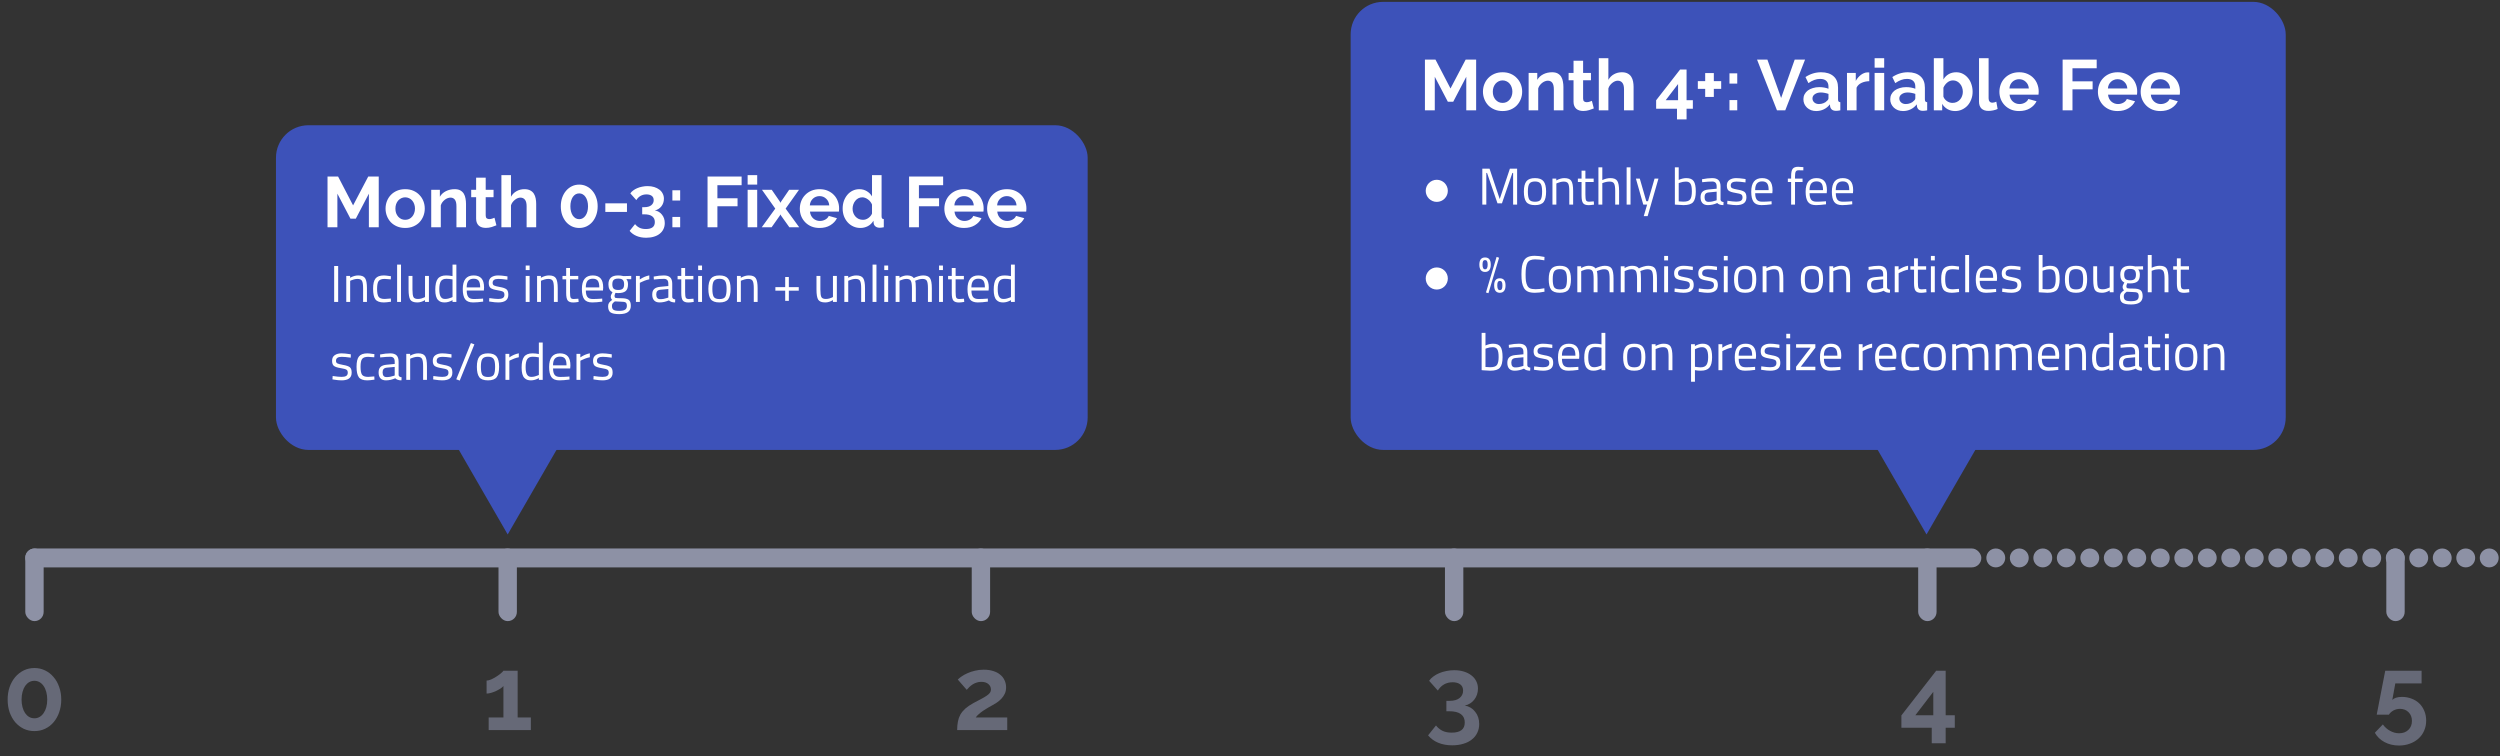 <svg width="770" height="233" viewBox="0 0 770 233" fill="none" xmlns="http://www.w3.org/2000/svg">
<rect x="0" y="0" width="770" height="233" fill="#333333" stroke="none"/>
<g clip-path="url(#clip0)">
<rect x="85" y="38.574" width="250" height="100" rx="10" fill="#3D52B9"/>
<path d="M113.615 69.992V59.652L109.589 67.352H107.939L103.913 59.652V69.992H100.877V54.372H104.133L108.753 63.26L113.417 54.372H116.651V69.992H113.615ZM124.8 70.212C123.861 70.212 123.018 70.05 122.27 69.728C121.522 69.405 120.884 68.972 120.356 68.43C119.842 67.872 119.446 67.234 119.168 66.516C118.889 65.797 118.75 65.042 118.75 64.25C118.75 63.443 118.889 62.68 119.168 61.962C119.446 61.243 119.842 60.612 120.356 60.07C120.884 59.512 121.522 59.072 122.27 58.75C123.018 58.427 123.861 58.266 124.8 58.266C125.738 58.266 126.574 58.427 127.308 58.75C128.056 59.072 128.686 59.512 129.2 60.07C129.728 60.612 130.131 61.243 130.41 61.962C130.688 62.68 130.828 63.443 130.828 64.25C130.828 65.042 130.688 65.797 130.41 66.516C130.131 67.234 129.735 67.872 129.222 68.43C128.708 68.972 128.078 69.405 127.33 69.728C126.582 70.05 125.738 70.212 124.8 70.212ZM121.786 64.25C121.786 64.763 121.859 65.232 122.006 65.658C122.167 66.068 122.38 66.428 122.644 66.736C122.922 67.044 123.245 67.286 123.612 67.462C123.978 67.623 124.374 67.704 124.8 67.704C125.225 67.704 125.621 67.623 125.988 67.462C126.354 67.286 126.67 67.044 126.934 66.736C127.212 66.428 127.425 66.061 127.572 65.636C127.733 65.21 127.814 64.741 127.814 64.228C127.814 63.729 127.733 63.267 127.572 62.842C127.425 62.416 127.212 62.05 126.934 61.742C126.67 61.434 126.354 61.199 125.988 61.038C125.621 60.862 125.225 60.774 124.8 60.774C124.374 60.774 123.978 60.862 123.612 61.038C123.245 61.214 122.922 61.456 122.644 61.764C122.38 62.072 122.167 62.438 122.006 62.864C121.859 63.289 121.786 63.751 121.786 64.25ZM143.532 69.992H140.584V63.524C140.584 62.6 140.422 61.925 140.1 61.5C139.777 61.074 139.33 60.862 138.758 60.862C138.464 60.862 138.164 60.92 137.856 61.038C137.548 61.155 137.254 61.324 136.976 61.544C136.712 61.749 136.47 61.998 136.25 62.292C136.03 62.585 135.868 62.908 135.766 63.26V69.992H132.818V58.464H135.48V60.598C135.905 59.864 136.521 59.292 137.328 58.882C138.134 58.471 139.044 58.266 140.056 58.266C140.774 58.266 141.361 58.398 141.816 58.662C142.27 58.926 142.622 59.27 142.872 59.696C143.121 60.121 143.29 60.605 143.378 61.148C143.48 61.69 143.532 62.24 143.532 62.798V69.992ZM152.896 69.398C152.5 69.574 152.016 69.75 151.444 69.926C150.872 70.102 150.27 70.19 149.64 70.19C149.229 70.19 148.84 70.138 148.474 70.036C148.122 69.933 147.806 69.772 147.528 69.552C147.264 69.317 147.051 69.024 146.89 68.672C146.728 68.305 146.648 67.865 146.648 67.352V60.73H145.13V58.464H146.648V54.724H149.596V58.464H152.016V60.73H149.596V66.362C149.596 66.772 149.698 67.066 149.904 67.242C150.124 67.403 150.388 67.484 150.696 67.484C151.004 67.484 151.304 67.432 151.598 67.33C151.891 67.227 152.126 67.139 152.302 67.066L152.896 69.398ZM165.145 69.992H162.197V63.524C162.197 62.614 162.028 61.947 161.691 61.522C161.354 61.082 160.877 60.862 160.261 60.862C159.997 60.862 159.718 60.92 159.425 61.038C159.132 61.155 158.853 61.324 158.589 61.544C158.325 61.749 158.083 61.998 157.863 62.292C157.643 62.585 157.482 62.908 157.379 63.26V69.992H154.431V53.932H157.379V60.598C157.804 59.85 158.376 59.278 159.095 58.882C159.828 58.471 160.635 58.266 161.515 58.266C162.263 58.266 162.872 58.398 163.341 58.662C163.81 58.911 164.177 59.248 164.441 59.674C164.705 60.099 164.888 60.583 164.991 61.126C165.094 61.668 165.145 62.226 165.145 62.798V69.992ZM184.081 63.546C184.081 64.514 183.935 65.408 183.641 66.23C183.363 67.036 182.967 67.74 182.453 68.342C181.955 68.928 181.353 69.39 180.649 69.728C179.96 70.05 179.212 70.212 178.405 70.212C177.584 70.212 176.829 70.05 176.139 69.728C175.45 69.39 174.849 68.928 174.335 68.342C173.837 67.74 173.441 67.036 173.147 66.23C172.869 65.408 172.729 64.514 172.729 63.546C172.729 62.578 172.869 61.69 173.147 60.884C173.441 60.062 173.837 59.358 174.335 58.772C174.849 58.17 175.45 57.701 176.139 57.364C176.829 57.026 177.584 56.858 178.405 56.858C179.212 56.858 179.96 57.026 180.649 57.364C181.353 57.701 181.955 58.17 182.453 58.772C182.967 59.358 183.363 60.062 183.641 60.884C183.935 61.69 184.081 62.578 184.081 63.546ZM181.111 63.546C181.111 62.959 181.045 62.424 180.913 61.94C180.781 61.441 180.591 61.016 180.341 60.664C180.107 60.312 179.821 60.04 179.483 59.85C179.161 59.659 178.801 59.564 178.405 59.564C177.995 59.564 177.621 59.659 177.283 59.85C176.961 60.04 176.675 60.312 176.425 60.664C176.191 61.016 176.007 61.441 175.875 61.94C175.743 62.424 175.677 62.959 175.677 63.546C175.677 64.132 175.743 64.668 175.875 65.152C176.007 65.636 176.191 66.054 176.425 66.406C176.675 66.758 176.961 67.029 177.283 67.22C177.621 67.41 177.995 67.506 178.405 67.506C178.801 67.506 179.161 67.41 179.483 67.22C179.821 67.029 180.107 66.758 180.341 66.406C180.591 66.054 180.781 65.636 180.913 65.152C181.045 64.668 181.111 64.132 181.111 63.546ZM186.441 65.284V62.622H193.107V65.284H186.441ZM201.69 64.8C202.599 64.961 203.332 65.401 203.89 66.12C204.462 66.824 204.748 67.689 204.748 68.716C204.748 69.405 204.608 70.028 204.33 70.586C204.066 71.143 203.684 71.612 203.186 71.994C202.702 72.39 202.108 72.69 201.404 72.896C200.7 73.116 199.908 73.226 199.028 73.226C197.913 73.226 196.923 73.042 196.058 72.676C195.207 72.324 194.496 71.803 193.924 71.114L195.596 69.024C195.977 69.508 196.432 69.882 196.96 70.146C197.488 70.41 198.148 70.542 198.94 70.542C199.834 70.542 200.516 70.366 200.986 70.014C201.455 69.662 201.69 69.119 201.69 68.386C201.69 67.623 201.418 67.036 200.876 66.626C200.333 66.215 199.512 66.01 198.412 66.01H197.796V63.81H198.478C199.387 63.81 200.091 63.612 200.59 63.216C201.088 62.805 201.338 62.284 201.338 61.654C201.338 61.052 201.132 60.605 200.722 60.312C200.311 60.018 199.776 59.872 199.116 59.872C198.441 59.872 197.832 60.026 197.29 60.334C196.762 60.642 196.329 61.074 195.992 61.632L194.144 59.564C194.364 59.226 194.657 58.926 195.024 58.662C195.39 58.383 195.801 58.148 196.256 57.958C196.725 57.752 197.231 57.598 197.774 57.496C198.316 57.378 198.874 57.32 199.446 57.32C200.194 57.32 200.876 57.415 201.492 57.606C202.108 57.796 202.636 58.06 203.076 58.398C203.53 58.735 203.875 59.146 204.11 59.63C204.359 60.099 204.484 60.627 204.484 61.214C204.484 61.654 204.418 62.072 204.286 62.468C204.154 62.864 203.963 63.223 203.714 63.546C203.464 63.868 203.164 64.14 202.812 64.36C202.474 64.58 202.1 64.726 201.69 64.8ZM207.093 61.764V58.596H209.491V61.764H207.093ZM207.093 69.992V66.824H209.491V69.992H207.093ZM217.924 69.992V54.372H228.418V57.034H220.96V61.06H227.164V63.524H220.96V69.992H217.924ZM230.271 69.992V58.464H233.219V69.992H230.271ZM230.271 56.858V53.932H233.219V56.858H230.271ZM237.704 58.464L240.19 62.072L240.366 62.468L240.586 62.072L243.05 58.464H246.086L241.972 64.25L246.152 69.992H243.116L240.564 66.406L240.366 66.032L240.19 66.406L237.66 69.992H234.624L238.782 64.25L234.69 58.464H237.704ZM252.417 70.212C251.493 70.212 250.657 70.058 249.909 69.75C249.161 69.427 248.523 68.994 247.995 68.452C247.467 67.909 247.057 67.278 246.763 66.56C246.485 65.841 246.345 65.086 246.345 64.294C246.345 63.472 246.485 62.702 246.763 61.984C247.042 61.25 247.445 60.612 247.973 60.07C248.501 59.512 249.139 59.072 249.887 58.75C250.65 58.427 251.501 58.266 252.439 58.266C253.378 58.266 254.214 58.427 254.947 58.75C255.695 59.072 256.326 59.505 256.839 60.048C257.367 60.59 257.763 61.221 258.027 61.94C258.306 62.658 258.445 63.406 258.445 64.184C258.445 64.374 258.438 64.558 258.423 64.734C258.423 64.91 258.409 65.056 258.379 65.174H249.469C249.513 65.628 249.623 66.032 249.799 66.384C249.975 66.736 250.203 67.036 250.481 67.286C250.76 67.535 251.075 67.726 251.427 67.858C251.779 67.99 252.146 68.056 252.527 68.056C253.114 68.056 253.664 67.916 254.177 67.638C254.705 67.344 255.065 66.963 255.255 66.494L257.785 67.198C257.36 68.078 256.678 68.804 255.739 69.376C254.815 69.933 253.708 70.212 252.417 70.212ZM255.409 63.26C255.336 62.394 255.013 61.705 254.441 61.192C253.884 60.664 253.202 60.4 252.395 60.4C251.999 60.4 251.625 60.473 251.273 60.62C250.936 60.752 250.635 60.942 250.371 61.192C250.107 61.441 249.887 61.742 249.711 62.094C249.55 62.446 249.455 62.834 249.425 63.26H255.409ZM265.015 70.212C264.223 70.212 263.49 70.058 262.815 69.75C262.141 69.442 261.561 69.016 261.077 68.474C260.593 67.931 260.212 67.3 259.933 66.582C259.669 65.848 259.537 65.064 259.537 64.228C259.537 63.392 259.662 62.614 259.911 61.896C260.175 61.177 260.535 60.546 260.989 60.004C261.444 59.461 261.987 59.036 262.617 58.728C263.248 58.42 263.937 58.266 264.685 58.266C265.536 58.266 266.299 58.471 266.973 58.882C267.663 59.292 268.198 59.828 268.579 60.488V53.932H271.527V66.604C271.527 66.912 271.579 67.132 271.681 67.264C271.784 67.396 271.96 67.469 272.209 67.484V69.992C271.696 70.094 271.278 70.146 270.955 70.146C270.427 70.146 269.995 70.014 269.657 69.75C269.32 69.486 269.129 69.141 269.085 68.716L269.019 67.99C268.594 68.723 268.015 69.28 267.281 69.662C266.563 70.028 265.807 70.212 265.015 70.212ZM265.785 67.704C266.064 67.704 266.35 67.66 266.643 67.572C266.937 67.469 267.208 67.33 267.457 67.154C267.707 66.978 267.927 66.772 268.117 66.538C268.323 66.303 268.477 66.046 268.579 65.768V63.018C268.462 62.695 268.293 62.402 268.073 62.138C267.868 61.859 267.626 61.624 267.347 61.434C267.083 61.228 266.797 61.067 266.489 60.95C266.196 60.832 265.903 60.774 265.609 60.774C265.169 60.774 264.759 60.869 264.377 61.06C264.011 61.25 263.695 61.514 263.431 61.852C263.167 62.174 262.962 62.548 262.815 62.974C262.669 63.399 262.595 63.839 262.595 64.294C262.595 64.778 262.676 65.225 262.837 65.636C262.999 66.046 263.219 66.406 263.497 66.714C263.776 67.022 264.106 67.264 264.487 67.44C264.883 67.616 265.316 67.704 265.785 67.704ZM279.992 69.992V54.372H290.486V57.034H283.028V61.06H289.232V63.524H283.028V69.992H279.992ZM296.933 70.212C296.009 70.212 295.173 70.058 294.425 69.75C293.677 69.427 293.039 68.994 292.511 68.452C291.983 67.909 291.572 67.278 291.279 66.56C291 65.841 290.861 65.086 290.861 64.294C290.861 63.472 291 62.702 291.279 61.984C291.558 61.25 291.961 60.612 292.489 60.07C293.017 59.512 293.655 59.072 294.403 58.75C295.166 58.427 296.016 58.266 296.955 58.266C297.894 58.266 298.73 58.427 299.463 58.75C300.211 59.072 300.842 59.505 301.355 60.048C301.883 60.59 302.279 61.221 302.543 61.94C302.822 62.658 302.961 63.406 302.961 64.184C302.961 64.374 302.954 64.558 302.939 64.734C302.939 64.91 302.924 65.056 302.895 65.174H293.985C294.029 65.628 294.139 66.032 294.315 66.384C294.491 66.736 294.718 67.036 294.997 67.286C295.276 67.535 295.591 67.726 295.943 67.858C296.295 67.99 296.662 68.056 297.043 68.056C297.63 68.056 298.18 67.916 298.693 67.638C299.221 67.344 299.58 66.963 299.771 66.494L302.301 67.198C301.876 68.078 301.194 68.804 300.255 69.376C299.331 69.933 298.224 70.212 296.933 70.212ZM299.925 63.26C299.852 62.394 299.529 61.705 298.957 61.192C298.4 60.664 297.718 60.4 296.911 60.4C296.515 60.4 296.141 60.473 295.789 60.62C295.452 60.752 295.151 60.942 294.887 61.192C294.623 61.441 294.403 61.742 294.227 62.094C294.066 62.446 293.97 62.834 293.941 63.26H299.925ZM310.103 70.212C309.179 70.212 308.343 70.058 307.595 69.75C306.847 69.427 306.209 68.994 305.681 68.452C305.153 67.909 304.742 67.278 304.449 66.56C304.17 65.841 304.031 65.086 304.031 64.294C304.031 63.472 304.17 62.702 304.449 61.984C304.728 61.25 305.131 60.612 305.659 60.07C306.187 59.512 306.825 59.072 307.573 58.75C308.336 58.427 309.186 58.266 310.125 58.266C311.064 58.266 311.9 58.427 312.633 58.75C313.381 59.072 314.012 59.505 314.525 60.048C315.053 60.59 315.449 61.221 315.713 61.94C315.992 62.658 316.131 63.406 316.131 64.184C316.131 64.374 316.124 64.558 316.109 64.734C316.109 64.91 316.094 65.056 316.065 65.174H307.155C307.199 65.628 307.309 66.032 307.485 66.384C307.661 66.736 307.888 67.036 308.167 67.286C308.446 67.535 308.761 67.726 309.113 67.858C309.465 67.99 309.832 68.056 310.213 68.056C310.8 68.056 311.35 67.916 311.863 67.638C312.391 67.344 312.75 66.963 312.941 66.494L315.471 67.198C315.046 68.078 314.364 68.804 313.425 69.376C312.501 69.933 311.394 70.212 310.103 70.212ZM313.095 63.26C313.022 62.394 312.699 61.705 312.127 61.192C311.57 60.664 310.888 60.4 310.081 60.4C309.685 60.4 309.311 60.473 308.959 60.62C308.622 60.752 308.321 60.942 308.057 61.192C307.793 61.441 307.573 61.742 307.397 62.094C307.236 62.446 307.14 62.834 307.111 63.26H313.095Z" fill="white"/>
<path d="M102.922 92.992V81.92H104.154V92.992H102.922ZM107.851 92.992H106.651V84.992H107.835V85.552C108.699 85.072 109.526 84.832 110.315 84.832C111.382 84.832 112.096 85.12 112.459 85.696C112.832 86.272 113.019 87.296 113.019 88.768V92.992H111.835V88.8C111.835 87.69 111.723 86.933 111.499 86.528C111.286 86.112 110.822 85.904 110.107 85.904C109.766 85.904 109.403 85.957 109.019 86.064C108.646 86.16 108.358 86.256 108.155 86.352L107.851 86.496V92.992ZM118.237 84.832C118.589 84.832 119.186 84.896 120.029 85.024L120.413 85.072L120.365 86.048C119.511 85.952 118.882 85.904 118.477 85.904C117.57 85.904 116.951 86.122 116.621 86.56C116.301 86.986 116.141 87.786 116.141 88.96C116.141 90.122 116.29 90.933 116.589 91.392C116.898 91.85 117.533 92.08 118.493 92.08L120.381 91.936L120.429 92.928C119.437 93.077 118.695 93.152 118.205 93.152C116.957 93.152 116.093 92.832 115.613 92.192C115.143 91.552 114.909 90.474 114.909 88.96C114.909 87.434 115.165 86.368 115.677 85.76C116.189 85.141 117.042 84.832 118.237 84.832ZM122.31 92.992V81.504H123.51V92.992H122.31ZM130.909 84.992H132.109V92.992H130.909V92.432C130.109 92.912 129.319 93.152 128.541 93.152C127.453 93.152 126.727 92.869 126.365 92.304C126.013 91.738 125.837 90.693 125.837 89.168V84.992H127.037V89.152C127.037 90.314 127.138 91.093 127.341 91.488C127.543 91.882 128.002 92.08 128.717 92.08C129.069 92.08 129.426 92.032 129.789 91.936C130.151 91.829 130.429 91.728 130.621 91.632L130.909 91.488V84.992ZM140.561 81.504V92.992H139.377V92.448C138.555 92.917 137.745 93.152 136.945 93.152C136.518 93.152 136.145 93.098 135.825 92.992C135.505 92.885 135.206 92.693 134.929 92.416C134.353 91.84 134.065 90.778 134.065 89.232C134.065 87.674 134.321 86.554 134.833 85.872C135.355 85.178 136.214 84.832 137.409 84.832C138.027 84.832 138.683 84.901 139.377 85.04V81.504H140.561ZM135.857 91.552C136.027 91.754 136.209 91.893 136.401 91.968C136.593 92.042 136.838 92.08 137.137 92.08C137.446 92.08 137.787 92.032 138.161 91.936C138.545 91.829 138.843 91.728 139.057 91.632L139.377 91.488V86.064C138.694 85.936 138.059 85.872 137.473 85.872C136.662 85.872 136.097 86.133 135.777 86.656C135.457 87.168 135.297 87.968 135.297 89.056C135.297 90.293 135.483 91.125 135.857 91.552ZM148.325 92L148.789 91.952L148.821 92.896C147.605 93.066 146.565 93.152 145.701 93.152C144.549 93.152 143.733 92.821 143.253 92.16C142.773 91.488 142.533 90.448 142.533 89.04C142.533 86.234 143.648 84.832 145.877 84.832C146.955 84.832 147.76 85.136 148.293 85.744C148.827 86.341 149.093 87.285 149.093 88.576L149.029 89.488H143.749C143.749 90.373 143.909 91.029 144.229 91.456C144.549 91.882 145.104 92.096 145.893 92.096C146.693 92.096 147.504 92.064 148.325 92ZM147.893 88.528C147.893 87.546 147.733 86.853 147.413 86.448C147.104 86.042 146.592 85.84 145.877 85.84C145.173 85.84 144.64 86.053 144.277 86.48C143.925 86.906 143.744 87.589 143.733 88.528H147.893ZM153.476 85.904C152.313 85.904 151.732 86.309 151.732 87.12C151.732 87.493 151.865 87.76 152.132 87.92C152.398 88.069 153.006 88.229 153.956 88.4C154.905 88.56 155.577 88.789 155.972 89.088C156.366 89.386 156.564 89.946 156.564 90.768C156.564 91.589 156.297 92.192 155.764 92.576C155.241 92.96 154.473 93.152 153.46 93.152C152.798 93.152 152.02 93.077 151.124 92.928L150.644 92.848L150.708 91.808C151.924 91.989 152.841 92.08 153.46 92.08C154.078 92.08 154.548 91.984 154.868 91.792C155.198 91.589 155.364 91.258 155.364 90.8C155.364 90.33 155.225 90.016 154.948 89.856C154.67 89.685 154.062 89.525 153.124 89.376C152.185 89.226 151.518 89.008 151.124 88.72C150.729 88.432 150.532 87.898 150.532 87.12C150.532 86.341 150.804 85.765 151.348 85.392C151.902 85.018 152.59 84.832 153.412 84.832C154.062 84.832 154.878 84.906 155.86 85.056L156.308 85.136L156.276 86.16C155.092 85.989 154.158 85.904 153.476 85.904ZM161.917 92.992V84.992H163.117V92.992H161.917ZM161.917 83.184V81.792H163.117V83.184H161.917ZM166.617 92.992H165.417V84.992H166.601V85.552C167.465 85.072 168.291 84.832 169.081 84.832C170.147 84.832 170.862 85.12 171.225 85.696C171.598 86.272 171.785 87.296 171.785 88.768V92.992H170.601V88.8C170.601 87.69 170.489 86.933 170.265 86.528C170.051 86.112 169.587 85.904 168.873 85.904C168.531 85.904 168.169 85.957 167.785 86.064C167.411 86.16 167.123 86.256 166.921 86.352L166.617 86.496V92.992ZM178.108 86.032H175.564V89.856C175.564 90.773 175.628 91.376 175.756 91.664C175.894 91.952 176.214 92.096 176.716 92.096L178.14 92L178.22 92.992C177.505 93.109 176.961 93.168 176.588 93.168C175.756 93.168 175.18 92.965 174.86 92.56C174.54 92.154 174.38 91.381 174.38 90.24V86.032H173.244V84.992H174.38V82.544H175.564V84.992H178.108V86.032ZM185.013 92L185.477 91.952L185.509 92.896C184.293 93.066 183.253 93.152 182.389 93.152C181.237 93.152 180.421 92.821 179.941 92.16C179.461 91.488 179.221 90.448 179.221 89.04C179.221 86.234 180.336 84.832 182.565 84.832C183.642 84.832 184.448 85.136 184.981 85.744C185.514 86.341 185.781 87.285 185.781 88.576L185.717 89.488H180.437C180.437 90.373 180.597 91.029 180.917 91.456C181.237 91.882 181.792 92.096 182.581 92.096C183.381 92.096 184.192 92.064 185.013 92ZM184.581 88.528C184.581 87.546 184.421 86.853 184.101 86.448C183.792 86.042 183.28 85.84 182.565 85.84C181.861 85.84 181.328 86.053 180.965 86.48C180.613 86.906 180.432 87.589 180.421 88.528H184.581ZM190.739 96.752C189.459 96.752 188.563 96.576 188.051 96.224C187.55 95.882 187.299 95.253 187.299 94.336C187.299 93.898 187.395 93.541 187.587 93.264C187.779 92.997 188.104 92.693 188.563 92.352C188.264 92.149 188.115 91.781 188.115 91.248C188.115 91.066 188.248 90.73 188.515 90.24L188.659 89.984C187.816 89.6 187.395 88.794 187.395 87.568C187.395 85.744 188.392 84.832 190.387 84.832C190.899 84.832 191.374 84.885 191.811 84.992L192.051 85.04L194.419 84.976V86L192.899 85.968C193.251 86.32 193.427 86.853 193.427 87.568C193.427 88.57 193.176 89.274 192.675 89.68C192.184 90.074 191.406 90.272 190.339 90.272C190.051 90.272 189.79 90.25 189.555 90.208C189.363 90.677 189.267 90.981 189.267 91.12C189.267 91.45 189.368 91.658 189.571 91.744C189.774 91.818 190.387 91.856 191.411 91.856C192.435 91.856 193.171 92.016 193.619 92.336C194.067 92.656 194.291 93.28 194.291 94.208C194.291 95.904 193.107 96.752 190.739 96.752ZM188.483 94.24C188.483 94.805 188.638 95.194 188.947 95.408C189.267 95.632 189.848 95.744 190.691 95.744C191.544 95.744 192.152 95.626 192.515 95.392C192.888 95.157 193.075 94.762 193.075 94.208C193.075 93.664 192.942 93.312 192.675 93.152C192.408 92.992 191.886 92.912 191.107 92.912L189.379 92.832C189.027 93.088 188.787 93.312 188.659 93.504C188.542 93.696 188.483 93.941 188.483 94.24ZM188.595 87.568C188.595 88.197 188.734 88.645 189.011 88.912C189.299 89.178 189.768 89.312 190.419 89.312C191.07 89.312 191.534 89.178 191.811 88.912C192.088 88.645 192.227 88.197 192.227 87.568C192.227 86.928 192.088 86.474 191.811 86.208C191.534 85.941 191.07 85.808 190.419 85.808C189.768 85.808 189.299 85.946 189.011 86.224C188.734 86.49 188.595 86.938 188.595 87.568ZM195.87 92.992V84.992H197.054V86.08C197.982 85.44 198.958 85.018 199.982 84.816V86.032C199.534 86.117 199.064 86.25 198.574 86.432C198.094 86.613 197.726 86.773 197.47 86.912L197.07 87.12V92.992H195.87ZM207.049 87.408V91.504C207.081 91.898 207.39 92.133 207.977 92.208L207.929 93.152C207.086 93.152 206.452 92.938 206.025 92.512C205.065 92.938 204.105 93.152 203.145 93.152C202.409 93.152 201.849 92.944 201.465 92.528C201.081 92.112 200.889 91.514 200.889 90.736C200.889 89.957 201.086 89.386 201.481 89.024C201.876 88.65 202.494 88.421 203.337 88.336L205.849 88.096V87.408C205.849 86.864 205.732 86.474 205.497 86.24C205.262 86.005 204.942 85.888 204.537 85.888C203.684 85.888 202.798 85.941 201.881 86.048L201.385 86.096L201.337 85.184C202.51 84.949 203.55 84.832 204.457 84.832C205.364 84.832 206.02 85.04 206.425 85.456C206.841 85.872 207.049 86.522 207.049 87.408ZM202.121 90.672C202.121 91.653 202.526 92.144 203.337 92.144C204.062 92.144 204.777 92.021 205.481 91.776L205.849 91.648V89.008L203.481 89.232C203.001 89.274 202.654 89.413 202.441 89.648C202.228 89.882 202.121 90.224 202.121 90.672ZM213.561 86.032H211.017V89.856C211.017 90.773 211.081 91.376 211.209 91.664C211.347 91.952 211.667 92.096 212.169 92.096L213.593 92L213.673 92.992C212.958 93.109 212.414 93.168 212.041 93.168C211.209 93.168 210.633 92.965 210.313 92.56C209.993 92.154 209.833 91.381 209.833 90.24V86.032H208.697V84.992H209.833V82.544H211.017V84.992H213.561V86.032ZM215.026 92.992V84.992H216.226V92.992H215.026ZM215.026 83.184V81.792H216.226V83.184H215.026ZM218.174 88.976C218.174 87.514 218.435 86.458 218.958 85.808C219.481 85.157 220.361 84.832 221.598 84.832C222.846 84.832 223.726 85.157 224.238 85.808C224.761 86.458 225.022 87.514 225.022 88.976C225.022 90.437 224.777 91.498 224.286 92.16C223.795 92.821 222.899 93.152 221.598 93.152C220.297 93.152 219.401 92.821 218.91 92.16C218.419 91.498 218.174 90.437 218.174 88.976ZM219.406 88.96C219.406 90.122 219.545 90.938 219.822 91.408C220.11 91.877 220.702 92.112 221.598 92.112C222.505 92.112 223.097 91.882 223.374 91.424C223.651 90.954 223.79 90.133 223.79 88.96C223.79 87.786 223.635 86.981 223.326 86.544C223.017 86.096 222.441 85.872 221.598 85.872C220.766 85.872 220.19 86.096 219.87 86.544C219.561 86.981 219.406 87.786 219.406 88.96ZM228.179 92.992H226.979V84.992H228.163V85.552C229.027 85.072 229.854 84.832 230.643 84.832C231.71 84.832 232.424 85.12 232.787 85.696C233.16 86.272 233.347 87.296 233.347 88.768V92.992H232.163V88.8C232.163 87.69 232.051 86.933 231.827 86.528C231.614 86.112 231.15 85.904 230.435 85.904C230.094 85.904 229.731 85.957 229.347 86.064C228.974 86.16 228.686 86.256 228.483 86.352L228.179 86.496V92.992ZM238.817 89.52V88.432H241.841V85.312H242.961V88.432H246.017V89.52H242.961V92.672H241.841V89.52H238.817ZM256.549 84.992H257.749V92.992H256.549V92.432C255.749 92.912 254.96 93.152 254.181 93.152C253.093 93.152 252.368 92.869 252.005 92.304C251.653 91.738 251.477 90.693 251.477 89.168V84.992H252.677V89.152C252.677 90.314 252.779 91.093 252.981 91.488C253.184 91.882 253.643 92.08 254.357 92.08C254.709 92.08 255.067 92.032 255.429 91.936C255.792 91.829 256.069 91.728 256.261 91.632L256.549 91.488V84.992ZM261.257 92.992H260.057V84.992H261.241V85.552C262.105 85.072 262.932 84.832 263.721 84.832C264.788 84.832 265.503 85.12 265.865 85.696C266.239 86.272 266.425 87.296 266.425 88.768V92.992H265.241V88.8C265.241 87.69 265.129 86.933 264.905 86.528C264.692 86.112 264.228 85.904 263.513 85.904C263.172 85.904 262.809 85.957 262.425 86.064C262.052 86.16 261.764 86.256 261.561 86.352L261.257 86.496V92.992ZM268.747 92.992V81.504H269.947V92.992H268.747ZM272.354 92.992V84.992H273.554V92.992H272.354ZM272.354 83.184V81.792H273.554V83.184H272.354ZM277.054 92.992H275.854V84.992H277.038V85.552C277.838 85.072 278.617 84.832 279.374 84.832C280.366 84.832 281.059 85.104 281.454 85.648C281.806 85.434 282.259 85.248 282.814 85.088C283.379 84.917 283.875 84.832 284.302 84.832C285.369 84.832 286.083 85.12 286.446 85.696C286.819 86.261 287.006 87.285 287.006 88.768V92.992H285.806V88.8C285.806 87.69 285.699 86.933 285.486 86.528C285.273 86.112 284.819 85.904 284.126 85.904C283.774 85.904 283.411 85.957 283.038 86.064C282.665 86.16 282.377 86.256 282.174 86.352L281.87 86.496C282.009 86.848 282.078 87.626 282.078 88.832V92.992H280.878V88.864C280.878 87.712 280.771 86.933 280.558 86.528C280.355 86.112 279.902 85.904 279.198 85.904C278.857 85.904 278.505 85.957 278.142 86.064C277.79 86.16 277.518 86.256 277.326 86.352L277.054 86.496V92.992ZM289.229 92.992V84.992H290.429V92.992H289.229ZM289.229 83.184V81.792H290.429V83.184H289.229ZM296.873 86.032H294.329V89.856C294.329 90.773 294.393 91.376 294.521 91.664C294.66 91.952 294.98 92.096 295.481 92.096L296.905 92L296.985 92.992C296.27 93.109 295.726 93.168 295.353 93.168C294.521 93.168 293.945 92.965 293.625 92.56C293.305 92.154 293.145 91.381 293.145 90.24V86.032H292.009V84.992H293.145V82.544H294.329V84.992H296.873V86.032ZM303.779 92L304.243 91.952L304.275 92.896C303.059 93.066 302.019 93.152 301.155 93.152C300.003 93.152 299.187 92.821 298.707 92.16C298.227 91.488 297.987 90.448 297.987 89.04C297.987 86.234 299.101 84.832 301.331 84.832C302.408 84.832 303.213 85.136 303.747 85.744C304.28 86.341 304.547 87.285 304.547 88.576L304.483 89.488H299.203C299.203 90.373 299.363 91.029 299.683 91.456C300.003 91.882 300.557 92.096 301.347 92.096C302.147 92.096 302.957 92.064 303.779 92ZM303.347 88.528C303.347 87.546 303.187 86.853 302.867 86.448C302.557 86.042 302.045 85.84 301.331 85.84C300.627 85.84 300.093 86.053 299.731 86.48C299.379 86.906 299.197 87.589 299.187 88.528H303.347ZM312.561 81.504V92.992H311.377V92.448C310.555 92.917 309.745 93.152 308.945 93.152C308.518 93.152 308.145 93.098 307.825 92.992C307.505 92.885 307.206 92.693 306.929 92.416C306.353 91.84 306.065 90.778 306.065 89.232C306.065 87.674 306.321 86.554 306.833 85.872C307.355 85.178 308.214 84.832 309.409 84.832C310.027 84.832 310.683 84.901 311.377 85.04V81.504H312.561ZM307.857 91.552C308.027 91.754 308.209 91.893 308.401 91.968C308.593 92.042 308.838 92.08 309.137 92.08C309.446 92.08 309.787 92.032 310.161 91.936C310.545 91.829 310.843 91.728 311.057 91.632L311.377 91.488V86.064C310.694 85.936 310.059 85.872 309.473 85.872C308.662 85.872 308.097 86.133 307.777 86.656C307.457 87.168 307.297 87.968 307.297 89.056C307.297 90.293 307.483 91.125 307.857 91.552ZM105.226 109.904C104.063 109.904 103.482 110.309 103.482 111.12C103.482 111.493 103.615 111.76 103.882 111.92C104.148 112.069 104.756 112.229 105.706 112.4C106.655 112.56 107.327 112.789 107.722 113.088C108.116 113.386 108.314 113.946 108.314 114.768C108.314 115.589 108.047 116.192 107.514 116.576C106.991 116.96 106.223 117.152 105.21 117.152C104.548 117.152 103.77 117.077 102.874 116.928L102.394 116.848L102.458 115.808C103.674 115.989 104.591 116.08 105.21 116.08C105.828 116.08 106.298 115.984 106.618 115.792C106.948 115.589 107.114 115.258 107.114 114.8C107.114 114.33 106.975 114.016 106.698 113.856C106.42 113.685 105.812 113.525 104.874 113.376C103.935 113.226 103.268 113.008 102.874 112.72C102.479 112.432 102.282 111.898 102.282 111.12C102.282 110.341 102.554 109.765 103.098 109.392C103.652 109.018 104.34 108.832 105.162 108.832C105.812 108.832 106.628 108.906 107.61 109.056L108.058 109.136L108.026 110.16C106.842 109.989 105.908 109.904 105.226 109.904ZM113.143 108.832C113.495 108.832 114.092 108.896 114.935 109.024L115.319 109.072L115.271 110.048C114.418 109.952 113.788 109.904 113.383 109.904C112.476 109.904 111.858 110.122 111.527 110.56C111.207 110.986 111.047 111.786 111.047 112.96C111.047 114.122 111.196 114.933 111.495 115.392C111.804 115.85 112.439 116.08 113.399 116.08L115.287 115.936L115.335 116.928C114.343 117.077 113.602 117.152 113.111 117.152C111.863 117.152 110.999 116.832 110.519 116.192C110.05 115.552 109.815 114.474 109.815 112.96C109.815 111.434 110.071 110.368 110.583 109.76C111.095 109.141 111.948 108.832 113.143 108.832ZM122.768 111.408V115.504C122.8 115.898 123.109 116.133 123.696 116.208L123.648 117.152C122.805 117.152 122.17 116.938 121.744 116.512C120.784 116.938 119.824 117.152 118.864 117.152C118.128 117.152 117.568 116.944 117.184 116.528C116.8 116.112 116.608 115.514 116.608 114.736C116.608 113.957 116.805 113.386 117.2 113.024C117.594 112.65 118.213 112.421 119.056 112.336L121.568 112.096V111.408C121.568 110.864 121.45 110.474 121.216 110.24C120.981 110.005 120.661 109.888 120.256 109.888C119.402 109.888 118.517 109.941 117.6 110.048L117.104 110.096L117.056 109.184C118.229 108.949 119.269 108.832 120.176 108.832C121.082 108.832 121.738 109.04 122.144 109.456C122.56 109.872 122.768 110.522 122.768 111.408ZM117.84 114.672C117.84 115.653 118.245 116.144 119.056 116.144C119.781 116.144 120.496 116.021 121.2 115.776L121.568 115.648V113.008L119.2 113.232C118.72 113.274 118.373 113.413 118.16 113.648C117.946 113.882 117.84 114.224 117.84 114.672ZM126.335 116.992H125.135V108.992H126.319V109.552C127.183 109.072 128.01 108.832 128.799 108.832C129.866 108.832 130.581 109.12 130.943 109.696C131.317 110.272 131.503 111.296 131.503 112.768V116.992H130.319V112.8C130.319 111.69 130.207 110.933 129.983 110.528C129.77 110.112 129.306 109.904 128.591 109.904C128.25 109.904 127.887 109.957 127.503 110.064C127.13 110.16 126.842 110.256 126.639 110.352L126.335 110.496V116.992ZM136.241 109.904C135.078 109.904 134.497 110.309 134.497 111.12C134.497 111.493 134.63 111.76 134.897 111.92C135.164 112.069 135.772 112.229 136.721 112.4C137.67 112.56 138.342 112.789 138.737 113.088C139.132 113.386 139.329 113.946 139.329 114.768C139.329 115.589 139.062 116.192 138.529 116.576C138.006 116.96 137.238 117.152 136.225 117.152C135.564 117.152 134.785 117.077 133.889 116.928L133.409 116.848L133.473 115.808C134.689 115.989 135.606 116.08 136.225 116.08C136.844 116.08 137.313 115.984 137.633 115.792C137.964 115.589 138.129 115.258 138.129 114.8C138.129 114.33 137.99 114.016 137.713 113.856C137.436 113.685 136.828 113.525 135.889 113.376C134.95 113.226 134.284 113.008 133.889 112.72C133.494 112.432 133.297 111.898 133.297 111.12C133.297 110.341 133.569 109.765 134.113 109.392C134.668 109.018 135.356 108.832 136.177 108.832C136.828 108.832 137.644 108.906 138.625 109.056L139.073 109.136L139.041 110.16C137.857 109.989 136.924 109.904 136.241 109.904ZM140.527 116.832L145.039 105.664L146.111 106.064L141.599 117.216L140.527 116.832ZM146.877 112.976C146.877 111.514 147.138 110.458 147.661 109.808C148.184 109.157 149.064 108.832 150.301 108.832C151.549 108.832 152.429 109.157 152.941 109.808C153.464 110.458 153.725 111.514 153.725 112.976C153.725 114.437 153.48 115.498 152.989 116.16C152.498 116.821 151.602 117.152 150.301 117.152C149 117.152 148.104 116.821 147.613 116.16C147.122 115.498 146.877 114.437 146.877 112.976ZM148.109 112.96C148.109 114.122 148.248 114.938 148.525 115.408C148.813 115.877 149.405 116.112 150.301 116.112C151.208 116.112 151.8 115.882 152.077 115.424C152.354 114.954 152.493 114.133 152.493 112.96C152.493 111.786 152.338 110.981 152.029 110.544C151.72 110.096 151.144 109.872 150.301 109.872C149.469 109.872 148.893 110.096 148.573 110.544C148.264 110.981 148.109 111.786 148.109 112.96ZM155.682 116.992V108.992H156.866V110.08C157.794 109.44 158.77 109.018 159.794 108.816V110.032C159.346 110.117 158.877 110.25 158.386 110.432C157.906 110.613 157.538 110.773 157.282 110.912L156.882 111.12V116.992H155.682ZM167.154 105.504V116.992H165.97V116.448C165.149 116.917 164.338 117.152 163.538 117.152C163.112 117.152 162.738 117.098 162.418 116.992C162.098 116.885 161.8 116.693 161.522 116.416C160.946 115.84 160.658 114.778 160.658 113.232C160.658 111.674 160.914 110.554 161.426 109.872C161.949 109.178 162.808 108.832 164.002 108.832C164.621 108.832 165.277 108.901 165.97 109.04V105.504H167.154ZM162.45 115.552C162.621 115.754 162.802 115.893 162.994 115.968C163.186 116.042 163.432 116.08 163.73 116.08C164.04 116.08 164.381 116.032 164.754 115.936C165.138 115.829 165.437 115.728 165.65 115.632L165.97 115.488V110.064C165.288 109.936 164.653 109.872 164.066 109.872C163.256 109.872 162.69 110.133 162.37 110.656C162.05 111.168 161.89 111.968 161.89 113.056C161.89 114.293 162.077 115.125 162.45 115.552ZM174.919 116L175.383 115.952L175.415 116.896C174.199 117.066 173.159 117.152 172.295 117.152C171.143 117.152 170.327 116.821 169.847 116.16C169.367 115.488 169.127 114.448 169.127 113.04C169.127 110.234 170.242 108.832 172.471 108.832C173.548 108.832 174.354 109.136 174.887 109.744C175.42 110.341 175.687 111.285 175.687 112.576L175.623 113.488H170.343C170.343 114.373 170.503 115.029 170.823 115.456C171.143 115.882 171.698 116.096 172.487 116.096C173.287 116.096 174.098 116.064 174.919 116ZM174.487 112.528C174.487 111.546 174.327 110.853 174.007 110.448C173.698 110.042 173.186 109.84 172.471 109.84C171.767 109.84 171.234 110.053 170.871 110.48C170.519 110.906 170.338 111.589 170.327 112.528H174.487ZM177.557 116.992V108.992H178.741V110.08C179.669 109.44 180.645 109.018 181.669 108.816V110.032C181.221 110.117 180.752 110.25 180.261 110.432C179.781 110.613 179.413 110.773 179.157 110.912L178.757 111.12V116.992H177.557ZM185.601 109.904C184.438 109.904 183.857 110.309 183.857 111.12C183.857 111.493 183.99 111.76 184.257 111.92C184.523 112.069 185.131 112.229 186.081 112.4C187.03 112.56 187.702 112.789 188.097 113.088C188.491 113.386 188.689 113.946 188.689 114.768C188.689 115.589 188.422 116.192 187.889 116.576C187.366 116.96 186.598 117.152 185.585 117.152C184.923 117.152 184.145 117.077 183.249 116.928L182.769 116.848L182.833 115.808C184.049 115.989 184.966 116.08 185.585 116.08C186.203 116.08 186.673 115.984 186.993 115.792C187.323 115.589 187.489 115.258 187.489 114.8C187.489 114.33 187.35 114.016 187.073 113.856C186.795 113.685 186.187 113.525 185.249 113.376C184.31 113.226 183.643 113.008 183.249 112.72C182.854 112.432 182.657 111.898 182.657 111.12C182.657 110.341 182.929 109.765 183.473 109.392C184.027 109.018 184.715 108.832 185.537 108.832C186.187 108.832 187.003 108.906 187.985 109.056L188.433 109.136L188.401 110.16C187.217 109.989 186.283 109.904 185.601 109.904Z" fill="white"/>
</g>
<path d="M156.369 164.612L140.181 136.573L172.557 136.573L156.369 164.612Z" fill="#3D52B9"/>
<rect x="416" y="0.573" width="288" height="138" rx="10" fill="#3D52B9"/>
<path d="M451.615 33.983V23.643L447.589 31.343H445.939L441.913 23.643V33.983H438.877V18.363H442.133L446.753 27.251L451.417 18.363H454.651V33.983H451.615ZM462.8 34.203C461.861 34.203 461.018 34.042 460.27 33.719C459.522 33.396 458.884 32.964 458.356 32.421C457.842 31.864 457.446 31.226 457.168 30.507C456.889 29.788 456.75 29.033 456.75 28.241C456.75 27.434 456.889 26.672 457.168 25.953C457.446 25.234 457.842 24.604 458.356 24.061C458.884 23.504 459.522 23.064 460.27 22.741C461.018 22.418 461.861 22.257 462.8 22.257C463.738 22.257 464.574 22.418 465.308 22.741C466.056 23.064 466.686 23.504 467.2 24.061C467.728 24.604 468.131 25.234 468.41 25.953C468.688 26.672 468.828 27.434 468.828 28.241C468.828 29.033 468.688 29.788 468.41 30.507C468.131 31.226 467.735 31.864 467.222 32.421C466.708 32.964 466.078 33.396 465.33 33.719C464.582 34.042 463.738 34.203 462.8 34.203ZM459.786 28.241C459.786 28.754 459.859 29.224 460.006 29.649C460.167 30.06 460.38 30.419 460.644 30.727C460.922 31.035 461.245 31.277 461.612 31.453C461.978 31.614 462.374 31.695 462.8 31.695C463.225 31.695 463.621 31.614 463.988 31.453C464.354 31.277 464.67 31.035 464.934 30.727C465.212 30.419 465.425 30.052 465.572 29.627C465.733 29.202 465.814 28.732 465.814 28.219C465.814 27.72 465.733 27.258 465.572 26.833C465.425 26.408 465.212 26.041 464.934 25.733C464.67 25.425 464.354 25.19 463.988 25.029C463.621 24.853 463.225 24.765 462.8 24.765C462.374 24.765 461.978 24.853 461.612 25.029C461.245 25.205 460.922 25.447 460.644 25.755C460.38 26.063 460.167 26.43 460.006 26.855C459.859 27.28 459.786 27.742 459.786 28.241ZM481.532 33.983H478.584V27.515C478.584 26.591 478.422 25.916 478.1 25.491C477.777 25.066 477.33 24.853 476.758 24.853C476.464 24.853 476.164 24.912 475.856 25.029C475.548 25.146 475.254 25.315 474.976 25.535C474.712 25.74 474.47 25.99 474.25 26.283C474.03 26.576 473.868 26.899 473.766 27.251V33.983H470.818V22.455H473.48V24.589C473.905 23.856 474.521 23.284 475.328 22.873C476.134 22.462 477.044 22.257 478.056 22.257C478.774 22.257 479.361 22.389 479.816 22.653C480.27 22.917 480.622 23.262 480.872 23.687C481.121 24.112 481.29 24.596 481.378 25.139C481.48 25.682 481.532 26.232 481.532 26.789V33.983ZM490.896 33.389C490.5 33.565 490.016 33.741 489.444 33.917C488.872 34.093 488.27 34.181 487.64 34.181C487.229 34.181 486.84 34.13 486.474 34.027C486.122 33.924 485.806 33.763 485.528 33.543C485.264 33.308 485.051 33.015 484.89 32.663C484.728 32.296 484.648 31.856 484.648 31.343V24.721H483.13V22.455H484.648V18.715H487.596V22.455H490.016V24.721H487.596V30.353C487.596 30.764 487.698 31.057 487.904 31.233C488.124 31.394 488.388 31.475 488.696 31.475C489.004 31.475 489.304 31.424 489.598 31.321C489.891 31.218 490.126 31.13 490.302 31.057L490.896 33.389ZM503.145 33.983H500.197V27.515C500.197 26.606 500.028 25.938 499.691 25.513C499.354 25.073 498.877 24.853 498.261 24.853C497.997 24.853 497.718 24.912 497.425 25.029C497.132 25.146 496.853 25.315 496.589 25.535C496.325 25.74 496.083 25.99 495.863 26.283C495.643 26.576 495.482 26.899 495.379 27.251V33.983H492.431V17.923H495.379V24.589C495.804 23.841 496.376 23.269 497.095 22.873C497.828 22.462 498.635 22.257 499.515 22.257C500.263 22.257 500.872 22.389 501.341 22.653C501.81 22.902 502.177 23.24 502.441 23.665C502.705 24.09 502.888 24.574 502.991 25.117C503.094 25.66 503.145 26.217 503.145 26.789V33.983ZM516.515 36.777V33.499H510.091V30.881L517.461 21.421H519.463V30.859H521.399V33.499H519.463V36.777H516.515ZM513.039 30.859H516.845V25.887L513.039 30.859ZM530.125 24.985V27.361H527.859V29.847H525.197V27.361H522.931V24.985H525.197V22.499H527.859V24.985H530.125ZM532.675 25.755V22.587H535.073V25.755H532.675ZM532.675 33.983V30.815H535.073V33.983H532.675ZM544.36 18.363L548.584 30.177L552.764 18.363H555.954L549.86 33.983H547.308L541.17 18.363H544.36ZM559.385 34.203C558.828 34.203 558.307 34.115 557.823 33.939C557.339 33.748 556.921 33.492 556.569 33.169C556.217 32.832 555.939 32.443 555.733 32.003C555.543 31.563 555.447 31.079 555.447 30.551C555.447 30.008 555.565 29.51 555.799 29.055C556.049 28.586 556.386 28.19 556.811 27.867C557.251 27.544 557.772 27.295 558.373 27.119C558.975 26.928 559.635 26.833 560.353 26.833C560.867 26.833 561.365 26.877 561.849 26.965C562.348 27.053 562.788 27.178 563.169 27.339V26.679C563.169 25.916 562.949 25.33 562.509 24.919C562.084 24.508 561.446 24.303 560.595 24.303C559.979 24.303 559.378 24.413 558.791 24.633C558.205 24.853 557.603 25.176 556.987 25.601L556.085 23.731C557.567 22.748 559.165 22.257 560.881 22.257C562.539 22.257 563.822 22.668 564.731 23.489C565.655 24.296 566.117 25.469 566.117 27.009V30.595C566.117 30.903 566.169 31.123 566.271 31.255C566.389 31.387 566.572 31.46 566.821 31.475V33.983C566.323 34.086 565.89 34.137 565.523 34.137C564.966 34.137 564.533 34.012 564.225 33.763C563.932 33.514 563.749 33.184 563.675 32.773L563.609 32.135C563.096 32.81 562.473 33.323 561.739 33.675C561.006 34.027 560.221 34.203 559.385 34.203ZM560.221 32.047C560.72 32.047 561.189 31.959 561.629 31.783C562.084 31.607 562.436 31.372 562.685 31.079C563.008 30.83 563.169 30.551 563.169 30.243V28.923C562.817 28.791 562.436 28.688 562.025 28.615C561.615 28.527 561.219 28.483 560.837 28.483C560.075 28.483 559.451 28.659 558.967 29.011C558.483 29.348 558.241 29.781 558.241 30.309C558.241 30.808 558.432 31.226 558.813 31.563C559.195 31.886 559.664 32.047 560.221 32.047ZM575.736 25.007C574.842 25.022 574.042 25.198 573.338 25.535C572.634 25.858 572.128 26.349 571.82 27.009V33.983H568.872V22.455H571.578V24.919C571.784 24.523 572.026 24.171 572.304 23.863C572.583 23.54 572.884 23.262 573.206 23.027C573.529 22.792 573.852 22.616 574.174 22.499C574.512 22.367 574.834 22.301 575.142 22.301C575.304 22.301 575.421 22.301 575.494 22.301C575.582 22.301 575.663 22.308 575.736 22.323V25.007ZM577.38 33.983V22.455H580.328V33.983H577.38ZM577.38 20.849V17.923H580.328V20.849H577.38ZM586.134 34.203C585.576 34.203 585.056 34.115 584.572 33.939C584.088 33.748 583.67 33.492 583.318 33.169C582.966 32.832 582.687 32.443 582.482 32.003C582.291 31.563 582.196 31.079 582.196 30.551C582.196 30.008 582.313 29.51 582.548 29.055C582.797 28.586 583.134 28.19 583.56 27.867C584 27.544 584.52 27.295 585.122 27.119C585.723 26.928 586.383 26.833 587.102 26.833C587.615 26.833 588.114 26.877 588.598 26.965C589.096 27.053 589.536 27.178 589.918 27.339V26.679C589.918 25.916 589.698 25.33 589.258 24.919C588.832 24.508 588.194 24.303 587.344 24.303C586.728 24.303 586.126 24.413 585.54 24.633C584.953 24.853 584.352 25.176 583.736 25.601L582.834 23.731C584.315 22.748 585.914 22.257 587.63 22.257C589.287 22.257 590.57 22.668 591.48 23.489C592.404 24.296 592.866 25.469 592.866 27.009V30.595C592.866 30.903 592.917 31.123 593.02 31.255C593.137 31.387 593.32 31.46 593.57 31.475V33.983C593.071 34.086 592.638 34.137 592.272 34.137C591.714 34.137 591.282 34.012 590.974 33.763C590.68 33.514 590.497 33.184 590.424 32.773L590.358 32.135C589.844 32.81 589.221 33.323 588.488 33.675C587.754 34.027 586.97 34.203 586.134 34.203ZM586.97 32.047C587.468 32.047 587.938 31.959 588.378 31.783C588.832 31.607 589.184 31.372 589.434 31.079C589.756 30.83 589.918 30.551 589.918 30.243V28.923C589.566 28.791 589.184 28.688 588.774 28.615C588.363 28.527 587.967 28.483 587.586 28.483C586.823 28.483 586.2 28.659 585.716 29.011C585.232 29.348 584.99 29.781 584.99 30.309C584.99 30.808 585.18 31.226 585.562 31.563C585.943 31.886 586.412 32.047 586.97 32.047ZM602.176 34.203C601.296 34.203 600.512 34.005 599.822 33.609C599.133 33.213 598.59 32.67 598.194 31.981V33.983H595.62V17.923H598.568V24.479C598.979 23.775 599.514 23.232 600.174 22.851C600.849 22.455 601.634 22.257 602.528 22.257C603.276 22.257 603.958 22.418 604.574 22.741C605.19 23.064 605.718 23.496 606.158 24.039C606.613 24.582 606.958 25.22 607.192 25.953C607.442 26.686 607.566 27.456 607.566 28.263C607.566 29.099 607.427 29.876 607.148 30.595C606.884 31.314 606.51 31.944 606.026 32.487C605.542 33.015 604.97 33.433 604.31 33.741C603.65 34.049 602.939 34.203 602.176 34.203ZM601.362 31.695C601.832 31.695 602.264 31.607 602.66 31.431C603.056 31.24 603.394 30.991 603.672 30.683C603.951 30.375 604.164 30.016 604.31 29.605C604.472 29.194 604.552 28.754 604.552 28.285C604.552 27.816 604.479 27.368 604.332 26.943C604.186 26.518 603.973 26.144 603.694 25.821C603.43 25.498 603.115 25.242 602.748 25.051C602.382 24.86 601.978 24.765 601.538 24.765C600.878 24.765 600.284 24.985 599.756 25.425C599.243 25.85 598.847 26.378 598.568 27.009V29.759C598.671 30.052 598.818 30.316 599.008 30.551C599.214 30.786 599.441 30.991 599.69 31.167C599.94 31.328 600.211 31.46 600.504 31.563C600.798 31.651 601.084 31.695 601.362 31.695ZM609.542 17.923H612.49V30.287C612.49 30.712 612.592 31.042 612.798 31.277C613.003 31.512 613.296 31.629 613.678 31.629C613.854 31.629 614.044 31.6 614.25 31.541C614.47 31.482 614.675 31.409 614.866 31.321L615.262 33.565C614.866 33.756 614.404 33.902 613.876 34.005C613.348 34.108 612.871 34.159 612.446 34.159C611.522 34.159 610.803 33.917 610.29 33.433C609.791 32.934 609.542 32.23 609.542 31.321V17.923ZM621.892 34.203C620.968 34.203 620.132 34.049 619.384 33.741C618.636 33.418 617.998 32.986 617.47 32.443C616.942 31.9 616.531 31.27 616.238 30.551C615.959 29.832 615.82 29.077 615.82 28.285C615.82 27.464 615.959 26.694 616.238 25.975C616.517 25.242 616.92 24.604 617.448 24.061C617.976 23.504 618.614 23.064 619.362 22.741C620.125 22.418 620.975 22.257 621.914 22.257C622.853 22.257 623.689 22.418 624.422 22.741C625.17 23.064 625.801 23.496 626.314 24.039C626.842 24.582 627.238 25.212 627.502 25.931C627.781 26.65 627.92 27.398 627.92 28.175C627.92 28.366 627.913 28.549 627.898 28.725C627.898 28.901 627.883 29.048 627.854 29.165H618.944C618.988 29.62 619.098 30.023 619.274 30.375C619.45 30.727 619.677 31.028 619.956 31.277C620.235 31.526 620.55 31.717 620.902 31.849C621.254 31.981 621.621 32.047 622.002 32.047C622.589 32.047 623.139 31.908 623.652 31.629C624.18 31.336 624.539 30.954 624.73 30.485L627.26 31.189C626.835 32.069 626.153 32.795 625.214 33.367C624.29 33.924 623.183 34.203 621.892 34.203ZM624.884 27.251C624.811 26.386 624.488 25.696 623.916 25.183C623.359 24.655 622.677 24.391 621.87 24.391C621.474 24.391 621.1 24.464 620.748 24.611C620.411 24.743 620.11 24.934 619.846 25.183C619.582 25.432 619.362 25.733 619.186 26.085C619.025 26.437 618.929 26.826 618.9 27.251H624.884ZM635.287 33.983V18.363H645.781V21.025H638.323V25.051H644.527V27.515H638.323V33.983H635.287ZM652.228 34.203C651.304 34.203 650.468 34.049 649.72 33.741C648.972 33.418 648.334 32.986 647.806 32.443C647.278 31.9 646.867 31.27 646.574 30.551C646.295 29.832 646.156 29.077 646.156 28.285C646.156 27.464 646.295 26.694 646.574 25.975C646.853 25.242 647.256 24.604 647.784 24.061C648.312 23.504 648.95 23.064 649.698 22.741C650.461 22.418 651.311 22.257 652.25 22.257C653.189 22.257 654.025 22.418 654.758 22.741C655.506 23.064 656.137 23.496 656.65 24.039C657.178 24.582 657.574 25.212 657.838 25.931C658.117 26.65 658.256 27.398 658.256 28.175C658.256 28.366 658.249 28.549 658.234 28.725C658.234 28.901 658.219 29.048 658.19 29.165H649.28C649.324 29.62 649.434 30.023 649.61 30.375C649.786 30.727 650.013 31.028 650.292 31.277C650.571 31.526 650.886 31.717 651.238 31.849C651.59 31.981 651.957 32.047 652.338 32.047C652.925 32.047 653.475 31.908 653.988 31.629C654.516 31.336 654.875 30.954 655.066 30.485L657.596 31.189C657.171 32.069 656.489 32.795 655.55 33.367C654.626 33.924 653.519 34.203 652.228 34.203ZM655.22 27.251C655.147 26.386 654.824 25.696 654.252 25.183C653.695 24.655 653.013 24.391 652.206 24.391C651.81 24.391 651.436 24.464 651.084 24.611C650.747 24.743 650.446 24.934 650.182 25.183C649.918 25.432 649.698 25.733 649.522 26.085C649.361 26.437 649.265 26.826 649.236 27.251H655.22ZM665.398 34.203C664.474 34.203 663.638 34.049 662.89 33.741C662.142 33.418 661.504 32.986 660.976 32.443C660.448 31.9 660.037 31.27 659.744 30.551C659.465 29.832 659.326 29.077 659.326 28.285C659.326 27.464 659.465 26.694 659.744 25.975C660.023 25.242 660.426 24.604 660.954 24.061C661.482 23.504 662.12 23.064 662.868 22.741C663.631 22.418 664.481 22.257 665.42 22.257C666.359 22.257 667.195 22.418 667.928 22.741C668.676 23.064 669.307 23.496 669.82 24.039C670.348 24.582 670.744 25.212 671.008 25.931C671.287 26.65 671.426 27.398 671.426 28.175C671.426 28.366 671.419 28.549 671.404 28.725C671.404 28.901 671.389 29.048 671.36 29.165H662.45C662.494 29.62 662.604 30.023 662.78 30.375C662.956 30.727 663.183 31.028 663.462 31.277C663.741 31.526 664.056 31.717 664.408 31.849C664.76 31.981 665.127 32.047 665.508 32.047C666.095 32.047 666.645 31.908 667.158 31.629C667.686 31.336 668.045 30.954 668.236 30.485L670.766 31.189C670.341 32.069 669.659 32.795 668.72 33.367C667.796 33.924 666.689 34.203 665.398 34.203ZM668.39 27.251C668.317 26.386 667.994 25.696 667.422 25.183C666.865 24.655 666.183 24.391 665.376 24.391C664.98 24.391 664.606 24.464 664.254 24.611C663.917 24.743 663.616 24.934 663.352 25.183C663.088 25.432 662.868 25.733 662.692 26.085C662.531 26.437 662.435 26.826 662.406 27.251H668.39Z" fill="white"/>
<path d="M456.552 63.018V51.946H458.776L461.912 61.306L465.048 51.946H467.272V63.018H466.04V53.258H465.816L462.6 62.618H461.224L458.008 53.258H457.784V63.018H456.552ZM469.352 59.002C469.352 57.541 469.613 56.484 470.136 55.834C470.658 55.183 471.538 54.858 472.776 54.858C474.024 54.858 474.904 55.183 475.416 55.834C475.938 56.484 476.2 57.541 476.2 59.002C476.2 60.463 475.954 61.525 475.464 62.186C474.973 62.847 474.077 63.178 472.776 63.178C471.474 63.178 470.578 62.847 470.088 62.186C469.597 61.525 469.352 60.463 469.352 59.002ZM470.584 58.986C470.584 60.148 470.722 60.965 471 61.434C471.288 61.903 471.88 62.138 472.776 62.138C473.682 62.138 474.274 61.908 474.552 61.45C474.829 60.98 474.968 60.159 474.968 58.986C474.968 57.812 474.813 57.007 474.504 56.57C474.194 56.122 473.618 55.898 472.776 55.898C471.944 55.898 471.368 56.122 471.048 56.57C470.738 57.007 470.584 57.812 470.584 58.986ZM479.357 63.018H478.157V55.018H479.341V55.578C480.205 55.098 481.032 54.858 481.821 54.858C482.888 54.858 483.602 55.146 483.965 55.722C484.338 56.298 484.525 57.322 484.525 58.794V63.018H483.341V58.826C483.341 57.717 483.229 56.959 483.005 56.554C482.792 56.138 482.328 55.93 481.613 55.93C481.272 55.93 480.909 55.983 480.525 56.09C480.152 56.186 479.864 56.282 479.661 56.378L479.357 56.522V63.018ZM490.848 56.058H488.304V59.882C488.304 60.799 488.368 61.402 488.496 61.69C488.634 61.978 488.954 62.122 489.456 62.122L490.88 62.026L490.96 63.018C490.245 63.135 489.701 63.194 489.328 63.194C488.496 63.194 487.92 62.991 487.6 62.586C487.28 62.181 487.12 61.407 487.12 60.266V56.058H485.984V55.018H487.12V52.57H488.304V55.018H490.848V56.058ZM493.513 63.018H492.313V51.53H493.513V55.466C494.366 55.06 495.188 54.858 495.977 54.858C497.044 54.858 497.758 55.146 498.121 55.722C498.494 56.298 498.681 57.322 498.681 58.794V63.018H497.481V58.826C497.481 57.717 497.369 56.959 497.145 56.554C496.932 56.138 496.473 55.93 495.769 55.93C495.097 55.93 494.446 56.053 493.817 56.298L493.513 56.41V63.018ZM501.003 63.018V51.53H502.203V63.018H501.003ZM503.858 55.018H505.058L507.058 61.978H507.586L509.602 55.018H510.802L507.474 66.57H506.274L507.314 63.018H506.13L503.858 55.018ZM519.396 54.858C520.473 54.858 521.225 55.167 521.652 55.786C522.089 56.394 522.308 57.466 522.308 59.002C522.308 60.538 522.036 61.62 521.492 62.25C520.959 62.868 519.972 63.178 518.532 63.178C518.084 63.178 517.343 63.135 516.308 63.05L515.86 63.002V51.53H517.044V55.418C517.855 55.044 518.639 54.858 519.396 54.858ZM518.516 62.106C519.561 62.106 520.249 61.871 520.58 61.402C520.921 60.922 521.092 60.117 521.092 58.986C521.092 57.855 520.959 57.066 520.692 56.618C520.425 56.159 519.951 55.93 519.268 55.93C518.649 55.93 518.015 56.047 517.364 56.282L517.044 56.394V62.026C517.737 62.079 518.228 62.106 518.516 62.106ZM529.93 57.434V61.53C529.962 61.925 530.271 62.159 530.858 62.234L530.81 63.178C529.967 63.178 529.333 62.965 528.906 62.538C527.946 62.965 526.986 63.178 526.026 63.178C525.29 63.178 524.73 62.97 524.346 62.554C523.962 62.138 523.77 61.541 523.77 60.762C523.77 59.983 523.967 59.413 524.362 59.05C524.757 58.676 525.375 58.447 526.218 58.362L528.73 58.122V57.434C528.73 56.89 528.613 56.501 528.378 56.266C528.143 56.031 527.823 55.914 527.418 55.914C526.565 55.914 525.679 55.967 524.762 56.074L524.266 56.122L524.218 55.21C525.391 54.975 526.431 54.858 527.338 54.858C528.245 54.858 528.901 55.066 529.306 55.482C529.722 55.898 529.93 56.548 529.93 57.434ZM525.002 60.698C525.002 61.679 525.407 62.17 526.218 62.17C526.943 62.17 527.658 62.047 528.362 61.802L528.73 61.674V59.034L526.362 59.258C525.882 59.3 525.535 59.439 525.322 59.674C525.109 59.908 525.002 60.25 525.002 60.698ZM534.81 55.93C533.647 55.93 533.066 56.335 533.066 57.146C533.066 57.519 533.199 57.786 533.466 57.946C533.732 58.095 534.34 58.255 535.29 58.426C536.239 58.586 536.911 58.815 537.306 59.114C537.7 59.413 537.898 59.972 537.898 60.794C537.898 61.615 537.631 62.218 537.098 62.602C536.575 62.986 535.807 63.178 534.794 63.178C534.132 63.178 533.354 63.103 532.458 62.954L531.978 62.874L532.042 61.834C533.258 62.015 534.175 62.106 534.794 62.106C535.412 62.106 535.882 62.01 536.202 61.818C536.532 61.615 536.698 61.285 536.698 60.826C536.698 60.356 536.559 60.042 536.282 59.882C536.004 59.711 535.396 59.551 534.458 59.402C533.519 59.252 532.852 59.034 532.458 58.746C532.063 58.458 531.866 57.925 531.866 57.146C531.866 56.367 532.138 55.791 532.682 55.418C533.236 55.044 533.924 54.858 534.746 54.858C535.396 54.858 536.212 54.932 537.194 55.082L537.642 55.162L537.61 56.186C536.426 56.015 535.492 55.93 534.81 55.93ZM545.175 62.026L545.639 61.978L545.671 62.922C544.455 63.093 543.415 63.178 542.551 63.178C541.399 63.178 540.583 62.847 540.103 62.186C539.623 61.514 539.383 60.474 539.383 59.066C539.383 56.261 540.498 54.858 542.727 54.858C543.804 54.858 544.61 55.162 545.143 55.77C545.676 56.367 545.943 57.311 545.943 58.602L545.879 59.514H540.599C540.599 60.399 540.759 61.055 541.079 61.482C541.399 61.908 541.954 62.122 542.743 62.122C543.543 62.122 544.354 62.09 545.175 62.026ZM544.743 58.554C544.743 57.572 544.583 56.879 544.263 56.474C543.954 56.069 543.442 55.866 542.727 55.866C542.023 55.866 541.49 56.079 541.127 56.506C540.775 56.932 540.594 57.615 540.583 58.554H544.743ZM552.865 56.058V63.018H551.665V56.058H550.657V55.018H551.665V54.298C551.665 53.167 551.825 52.399 552.145 51.994C552.465 51.578 553.025 51.37 553.825 51.37L555.441 51.482L555.425 52.474C554.827 52.453 554.331 52.442 553.937 52.442C553.553 52.442 553.275 52.57 553.105 52.826C552.945 53.082 552.865 53.578 552.865 54.314V55.018H555.185V56.058H552.865ZM561.925 62.026L562.389 61.978L562.421 62.922C561.205 63.093 560.165 63.178 559.301 63.178C558.149 63.178 557.333 62.847 556.853 62.186C556.373 61.514 556.133 60.474 556.133 59.066C556.133 56.261 557.248 54.858 559.477 54.858C560.554 54.858 561.36 55.162 561.893 55.77C562.426 56.367 562.693 57.311 562.693 58.602L562.629 59.514H557.349C557.349 60.399 557.509 61.055 557.829 61.482C558.149 61.908 558.704 62.122 559.493 62.122C560.293 62.122 561.104 62.09 561.925 62.026ZM561.493 58.554C561.493 57.572 561.333 56.879 561.013 56.474C560.704 56.069 560.192 55.866 559.477 55.866C558.773 55.866 558.24 56.079 557.877 56.506C557.525 56.932 557.344 57.615 557.333 58.554H561.493ZM570.003 62.026L570.467 61.978L570.499 62.922C569.283 63.093 568.243 63.178 567.379 63.178C566.227 63.178 565.411 62.847 564.931 62.186C564.451 61.514 564.211 60.474 564.211 59.066C564.211 56.261 565.326 54.858 567.555 54.858C568.632 54.858 569.438 55.162 569.971 55.77C570.504 56.367 570.771 57.311 570.771 58.602L570.707 59.514H565.427C565.427 60.399 565.587 61.055 565.907 61.482C566.227 61.908 566.782 62.122 567.571 62.122C568.371 62.122 569.182 62.09 570.003 62.026ZM569.571 58.554C569.571 57.572 569.411 56.879 569.091 56.474C568.782 56.069 568.27 55.866 567.555 55.866C566.851 55.866 566.318 56.079 565.955 56.506C565.603 56.932 565.422 57.615 565.411 58.554H569.571ZM457.672 90.082L460.952 79.122L461.72 79.378L458.44 90.306L457.672 90.082ZM455.64 81.506C455.64 80.034 456.227 79.298 457.4 79.298C458.574 79.298 459.16 80.034 459.16 81.506C459.16 82.263 459.006 82.829 458.696 83.202C458.387 83.575 457.955 83.762 457.4 83.762C456.846 83.762 456.414 83.575 456.104 83.202C455.795 82.829 455.64 82.263 455.64 81.506ZM456.616 81.506C456.616 82.466 456.878 82.946 457.4 82.946C457.934 82.946 458.2 82.466 458.2 81.506C458.2 81.026 458.136 80.674 458.008 80.45C457.891 80.226 457.688 80.114 457.4 80.114C457.123 80.114 456.92 80.226 456.792 80.45C456.675 80.674 456.616 81.026 456.616 81.506ZM460.2 87.906C460.2 86.445 460.782 85.714 461.944 85.714C463.118 85.714 463.704 86.45 463.704 87.922C463.704 88.668 463.55 89.234 463.24 89.618C462.931 89.991 462.499 90.178 461.944 90.178C461.39 90.178 460.958 89.991 460.648 89.618C460.35 89.234 460.2 88.663 460.2 87.906ZM461.16 87.906C461.16 88.876 461.422 89.362 461.944 89.362C462.243 89.362 462.451 89.245 462.568 89.01C462.686 88.775 462.744 88.412 462.744 87.922C462.744 87.431 462.686 87.079 462.568 86.866C462.451 86.642 462.248 86.53 461.96 86.53C461.672 86.53 461.464 86.642 461.336 86.866C461.219 87.079 461.16 87.426 461.16 87.906ZM475.709 89.842C474.61 90.066 473.624 90.178 472.749 90.178C471.874 90.178 471.165 90.061 470.621 89.826C470.088 89.581 469.672 89.207 469.373 88.706C469.085 88.194 468.882 87.612 468.765 86.962C468.658 86.3 468.605 85.479 468.605 84.498C468.605 83.516 468.658 82.695 468.765 82.034C468.882 81.362 469.085 80.77 469.373 80.258C469.672 79.746 470.088 79.373 470.621 79.138C471.154 78.903 471.848 78.786 472.701 78.786C473.554 78.786 474.557 78.903 475.709 79.138L475.661 80.178C474.584 79.986 473.624 79.89 472.781 79.89C471.608 79.89 470.829 80.242 470.445 80.946C470.072 81.639 469.885 82.829 469.885 84.514C469.885 85.356 469.917 86.034 469.981 86.546C470.056 87.058 470.194 87.522 470.397 87.938C470.6 88.343 470.893 88.636 471.277 88.818C471.672 88.989 472.242 89.074 472.989 89.074C473.746 89.074 474.637 88.978 475.661 88.786L475.709 89.842ZM477.008 86.002C477.008 84.54 477.269 83.484 477.792 82.834C478.315 82.183 479.195 81.858 480.432 81.858C481.68 81.858 482.56 82.183 483.072 82.834C483.595 83.484 483.856 84.54 483.856 86.002C483.856 87.463 483.611 88.525 483.12 89.186C482.629 89.847 481.733 90.178 480.432 90.178C479.131 90.178 478.235 89.847 477.744 89.186C477.253 88.525 477.008 87.463 477.008 86.002ZM478.24 85.986C478.24 87.148 478.379 87.965 478.656 88.434C478.944 88.903 479.536 89.138 480.432 89.138C481.339 89.138 481.931 88.909 482.208 88.45C482.485 87.981 482.624 87.159 482.624 85.986C482.624 84.812 482.469 84.007 482.16 83.57C481.851 83.122 481.275 82.898 480.432 82.898C479.6 82.898 479.024 83.122 478.704 83.57C478.395 84.007 478.24 84.812 478.24 85.986ZM487.013 90.018H485.813V82.018H486.997V82.578C487.797 82.098 488.576 81.858 489.333 81.858C490.325 81.858 491.018 82.13 491.413 82.674C491.765 82.46 492.218 82.274 492.773 82.114C493.338 81.943 493.834 81.858 494.261 81.858C495.328 81.858 496.042 82.146 496.405 82.722C496.778 83.287 496.965 84.311 496.965 85.794V90.018H495.765V85.826C495.765 84.716 495.658 83.959 495.445 83.554C495.232 83.138 494.778 82.93 494.085 82.93C493.733 82.93 493.37 82.983 492.997 83.09C492.624 83.186 492.336 83.282 492.133 83.378L491.829 83.522C491.968 83.874 492.037 84.653 492.037 85.858V90.018H490.837V85.89C490.837 84.738 490.73 83.959 490.517 83.554C490.314 83.138 489.861 82.93 489.157 82.93C488.816 82.93 488.464 82.983 488.101 83.09C487.749 83.186 487.477 83.282 487.285 83.378L487.013 83.522V90.018ZM500.388 90.018H499.188V82.018H500.372V82.578C501.172 82.098 501.951 81.858 502.708 81.858C503.7 81.858 504.393 82.13 504.788 82.674C505.14 82.46 505.593 82.274 506.148 82.114C506.713 81.943 507.209 81.858 507.636 81.858C508.703 81.858 509.417 82.146 509.78 82.722C510.153 83.287 510.34 84.311 510.34 85.794V90.018H509.14V85.826C509.14 84.716 509.033 83.959 508.82 83.554C508.607 83.138 508.153 82.93 507.46 82.93C507.108 82.93 506.745 82.983 506.372 83.09C505.999 83.186 505.711 83.282 505.508 83.378L505.204 83.522C505.343 83.874 505.412 84.653 505.412 85.858V90.018H504.212V85.89C504.212 84.738 504.105 83.959 503.892 83.554C503.689 83.138 503.236 82.93 502.532 82.93C502.191 82.93 501.839 82.983 501.476 83.09C501.124 83.186 500.852 83.282 500.66 83.378L500.388 83.522V90.018ZM512.563 90.018V82.018H513.763V90.018H512.563ZM512.563 80.21V78.818H513.763V80.21H512.563ZM518.575 82.93C517.412 82.93 516.831 83.335 516.831 84.146C516.831 84.519 516.964 84.786 517.231 84.946C517.498 85.095 518.106 85.255 519.055 85.426C520.004 85.586 520.676 85.815 521.071 86.114C521.466 86.412 521.663 86.972 521.663 87.794C521.663 88.615 521.396 89.218 520.863 89.602C520.34 89.986 519.572 90.178 518.559 90.178C517.898 90.178 517.119 90.103 516.223 89.954L515.743 89.874L515.807 88.834C517.023 89.015 517.94 89.106 518.559 89.106C519.178 89.106 519.647 89.01 519.967 88.818C520.298 88.615 520.463 88.284 520.463 87.826C520.463 87.356 520.324 87.042 520.047 86.882C519.77 86.711 519.162 86.551 518.223 86.402C517.284 86.252 516.618 86.034 516.223 85.746C515.828 85.458 515.631 84.924 515.631 84.146C515.631 83.367 515.903 82.791 516.447 82.418C517.002 82.044 517.69 81.858 518.511 81.858C519.162 81.858 519.978 81.933 520.959 82.082L521.407 82.162L521.375 83.186C520.191 83.015 519.258 82.93 518.575 82.93ZM526.013 82.93C524.85 82.93 524.269 83.335 524.269 84.146C524.269 84.519 524.402 84.786 524.669 84.946C524.935 85.095 525.543 85.255 526.493 85.426C527.442 85.586 528.114 85.815 528.509 86.114C528.903 86.412 529.101 86.972 529.101 87.794C529.101 88.615 528.834 89.218 528.301 89.602C527.778 89.986 527.01 90.178 525.997 90.178C525.335 90.178 524.557 90.103 523.661 89.954L523.181 89.874L523.245 88.834C524.461 89.015 525.378 89.106 525.997 89.106C526.615 89.106 527.085 89.01 527.405 88.818C527.735 88.615 527.901 88.284 527.901 87.826C527.901 87.356 527.762 87.042 527.485 86.882C527.207 86.711 526.599 86.551 525.661 86.402C524.722 86.252 524.055 86.034 523.661 85.746C523.266 85.458 523.069 84.924 523.069 84.146C523.069 83.367 523.341 82.791 523.885 82.418C524.439 82.044 525.127 81.858 525.949 81.858C526.599 81.858 527.415 81.933 528.397 82.082L528.845 82.162L528.813 83.186C527.629 83.015 526.695 82.93 526.013 82.93ZM530.938 90.018V82.018H532.138V90.018H530.938ZM530.938 80.21V78.818H532.138V80.21H530.938ZM534.086 86.002C534.086 84.54 534.347 83.484 534.87 82.834C535.393 82.183 536.273 81.858 537.51 81.858C538.758 81.858 539.638 82.183 540.15 82.834C540.673 83.484 540.934 84.54 540.934 86.002C540.934 87.463 540.689 88.525 540.198 89.186C539.707 89.847 538.811 90.178 537.51 90.178C536.209 90.178 535.313 89.847 534.822 89.186C534.331 88.525 534.086 87.463 534.086 86.002ZM535.318 85.986C535.318 87.148 535.457 87.965 535.734 88.434C536.022 88.903 536.614 89.138 537.51 89.138C538.417 89.138 539.009 88.909 539.286 88.45C539.563 87.981 539.702 87.159 539.702 85.986C539.702 84.812 539.547 84.007 539.238 83.57C538.929 83.122 538.353 82.898 537.51 82.898C536.678 82.898 536.102 83.122 535.782 83.57C535.473 84.007 535.318 84.812 535.318 85.986ZM544.091 90.018H542.891V82.018H544.075V82.578C544.939 82.098 545.766 81.858 546.555 81.858C547.622 81.858 548.337 82.146 548.699 82.722C549.073 83.298 549.259 84.322 549.259 85.794V90.018H548.075V85.826C548.075 84.716 547.963 83.959 547.739 83.554C547.526 83.138 547.062 82.93 546.347 82.93C546.006 82.93 545.643 82.983 545.259 83.09C544.886 83.186 544.598 83.282 544.395 83.378L544.091 83.522V90.018ZM554.649 86.002C554.649 84.54 554.91 83.484 555.433 82.834C555.955 82.183 556.835 81.858 558.073 81.858C559.321 81.858 560.201 82.183 560.713 82.834C561.235 83.484 561.497 84.54 561.497 86.002C561.497 87.463 561.251 88.525 560.761 89.186C560.27 89.847 559.374 90.178 558.073 90.178C556.771 90.178 555.875 89.847 555.385 89.186C554.894 88.525 554.649 87.463 554.649 86.002ZM555.881 85.986C555.881 87.148 556.019 87.965 556.297 88.434C556.585 88.903 557.177 89.138 558.073 89.138C558.979 89.138 559.571 88.909 559.849 88.45C560.126 87.981 560.265 87.159 560.265 85.986C560.265 84.812 560.11 84.007 559.801 83.57C559.491 83.122 558.915 82.898 558.073 82.898C557.241 82.898 556.665 83.122 556.345 83.57C556.035 84.007 555.881 84.812 555.881 85.986ZM564.654 90.018H563.454V82.018H564.638V82.578C565.502 82.098 566.328 81.858 567.118 81.858C568.184 81.858 568.899 82.146 569.262 82.722C569.635 83.298 569.822 84.322 569.822 85.794V90.018H568.638V85.826C568.638 84.716 568.526 83.959 568.302 83.554C568.088 83.138 567.624 82.93 566.91 82.93C566.568 82.93 566.206 82.983 565.822 83.09C565.448 83.186 565.16 83.282 564.958 83.378L564.654 83.522V90.018ZM581.211 84.434V88.53C581.243 88.924 581.552 89.159 582.139 89.234L582.091 90.178C581.248 90.178 580.614 89.965 580.187 89.538C579.227 89.965 578.267 90.178 577.307 90.178C576.571 90.178 576.011 89.97 575.627 89.554C575.243 89.138 575.051 88.54 575.051 87.762C575.051 86.983 575.248 86.412 575.643 86.05C576.038 85.677 576.656 85.447 577.499 85.362L580.011 85.122V84.434C580.011 83.89 579.894 83.501 579.659 83.266C579.424 83.031 579.104 82.914 578.699 82.914C577.846 82.914 576.96 82.967 576.043 83.074L575.547 83.122L575.499 82.21C576.672 81.975 577.712 81.858 578.619 81.858C579.526 81.858 580.182 82.066 580.587 82.482C581.003 82.898 581.211 83.549 581.211 84.434ZM576.283 87.698C576.283 88.679 576.688 89.17 577.499 89.17C578.224 89.17 578.939 89.047 579.643 88.802L580.011 88.674V86.034L577.643 86.258C577.163 86.3 576.816 86.439 576.603 86.674C576.39 86.909 576.283 87.25 576.283 87.698ZM583.579 90.018V82.018H584.763V83.106C585.691 82.466 586.667 82.044 587.691 81.842V83.058C587.243 83.143 586.773 83.276 586.283 83.458C585.803 83.639 585.435 83.799 585.179 83.938L584.779 84.146V90.018H583.579ZM593.254 83.058H590.71V86.882C590.71 87.799 590.774 88.402 590.902 88.69C591.041 88.978 591.361 89.122 591.862 89.122L593.286 89.026L593.366 90.018C592.651 90.135 592.107 90.194 591.734 90.194C590.902 90.194 590.326 89.991 590.006 89.586C589.686 89.18 589.526 88.407 589.526 87.266V83.058H588.39V82.018H589.526V79.57H590.71V82.018H593.254V83.058ZM594.719 90.018V82.018H595.919V90.018H594.719ZM594.719 80.21V78.818H595.919V80.21H594.719ZM601.211 81.858C601.563 81.858 602.161 81.922 603.003 82.05L603.387 82.098L603.339 83.074C602.486 82.978 601.857 82.93 601.451 82.93C600.545 82.93 599.926 83.148 599.595 83.586C599.275 84.013 599.115 84.812 599.115 85.986C599.115 87.148 599.265 87.959 599.563 88.418C599.873 88.876 600.507 89.106 601.467 89.106L603.355 88.962L603.403 89.954C602.411 90.103 601.67 90.178 601.179 90.178C599.931 90.178 599.067 89.858 598.587 89.218C598.118 88.578 597.883 87.501 597.883 85.986C597.883 84.46 598.139 83.394 598.651 82.786C599.163 82.167 600.017 81.858 601.211 81.858ZM605.284 90.018V78.53H606.484V90.018H605.284ZM614.331 89.026L614.795 88.978L614.827 89.922C613.611 90.093 612.571 90.178 611.707 90.178C610.555 90.178 609.739 89.847 609.259 89.186C608.779 88.514 608.539 87.474 608.539 86.066C608.539 83.26 609.654 81.858 611.883 81.858C612.961 81.858 613.766 82.162 614.299 82.77C614.833 83.367 615.099 84.311 615.099 85.602L615.035 86.514H609.755C609.755 87.399 609.915 88.055 610.235 88.482C610.555 88.909 611.11 89.122 611.899 89.122C612.699 89.122 613.51 89.09 614.331 89.026ZM613.899 85.554C613.899 84.573 613.739 83.879 613.419 83.474C613.11 83.069 612.598 82.866 611.883 82.866C611.179 82.866 610.646 83.079 610.283 83.506C609.931 83.933 609.75 84.615 609.739 85.554H613.899ZM619.481 82.93C618.319 82.93 617.737 83.335 617.737 84.146C617.737 84.519 617.871 84.786 618.137 84.946C618.404 85.095 619.012 85.255 619.961 85.426C620.911 85.586 621.583 85.815 621.977 86.114C622.372 86.412 622.569 86.972 622.569 87.794C622.569 88.615 622.303 89.218 621.769 89.602C621.247 89.986 620.479 90.178 619.465 90.178C618.804 90.178 618.025 90.103 617.129 89.954L616.649 89.874L616.713 88.834C617.929 89.015 618.847 89.106 619.465 89.106C620.084 89.106 620.553 89.01 620.873 88.818C621.204 88.615 621.369 88.284 621.369 87.826C621.369 87.356 621.231 87.042 620.953 86.882C620.676 86.711 620.068 86.551 619.129 86.402C618.191 86.252 617.524 86.034 617.129 85.746C616.735 85.458 616.537 84.924 616.537 84.146C616.537 83.367 616.809 82.791 617.353 82.418C617.908 82.044 618.596 81.858 619.417 81.858C620.068 81.858 620.884 81.933 621.865 82.082L622.313 82.162L622.281 83.186C621.097 83.015 620.164 82.93 619.481 82.93ZM631.459 81.858C632.536 81.858 633.288 82.167 633.715 82.786C634.152 83.394 634.371 84.466 634.371 86.002C634.371 87.538 634.099 88.621 633.555 89.25C633.021 89.868 632.035 90.178 630.595 90.178C630.147 90.178 629.405 90.135 628.371 90.05L627.923 90.002V78.53H629.107V82.418C629.917 82.044 630.701 81.858 631.459 81.858ZM630.579 89.106C631.624 89.106 632.312 88.871 632.643 88.402C632.984 87.922 633.155 87.117 633.155 85.986C633.155 84.855 633.021 84.066 632.755 83.618C632.488 83.159 632.013 82.93 631.331 82.93C630.712 82.93 630.077 83.047 629.427 83.282L629.107 83.394V89.026C629.8 89.079 630.291 89.106 630.579 89.106ZM635.992 86.002C635.992 84.54 636.254 83.484 636.776 82.834C637.299 82.183 638.179 81.858 639.416 81.858C640.664 81.858 641.544 82.183 642.056 82.834C642.579 83.484 642.84 84.54 642.84 86.002C642.84 87.463 642.595 88.525 642.104 89.186C641.614 89.847 640.718 90.178 639.416 90.178C638.115 90.178 637.219 89.847 636.728 89.186C636.238 88.525 635.992 87.463 635.992 86.002ZM637.224 85.986C637.224 87.148 637.363 87.965 637.64 88.434C637.928 88.903 638.52 89.138 639.416 89.138C640.323 89.138 640.915 88.909 641.192 88.45C641.47 87.981 641.608 87.159 641.608 85.986C641.608 84.812 641.454 84.007 641.144 83.57C640.835 83.122 640.259 82.898 639.416 82.898C638.584 82.898 638.008 83.122 637.688 83.57C637.379 84.007 637.224 84.812 637.224 85.986ZM649.79 82.018H650.99V90.018H649.79V89.458C648.99 89.938 648.2 90.178 647.422 90.178C646.334 90.178 645.608 89.895 645.246 89.33C644.894 88.764 644.718 87.719 644.718 86.194V82.018H645.918V86.178C645.918 87.341 646.019 88.119 646.222 88.514C646.424 88.909 646.883 89.106 647.598 89.106C647.95 89.106 648.307 89.058 648.67 88.962C649.032 88.855 649.31 88.754 649.502 88.658L649.79 88.514V82.018ZM656.386 93.778C655.106 93.778 654.21 93.602 653.698 93.25C653.196 92.909 652.946 92.279 652.946 91.362C652.946 90.924 653.042 90.567 653.234 90.29C653.426 90.023 653.751 89.719 654.21 89.378C653.911 89.175 653.762 88.807 653.762 88.274C653.762 88.093 653.895 87.757 654.162 87.266L654.306 87.01C653.463 86.626 653.042 85.82 653.042 84.594C653.042 82.77 654.039 81.858 656.034 81.858C656.546 81.858 657.02 81.911 657.458 82.018L657.698 82.066L660.066 82.002V83.026L658.546 82.994C658.898 83.346 659.074 83.879 659.074 84.594C659.074 85.597 658.823 86.3 658.322 86.706C657.831 87.1 657.052 87.298 655.986 87.298C655.698 87.298 655.436 87.276 655.202 87.234C655.01 87.703 654.914 88.007 654.914 88.146C654.914 88.477 655.015 88.684 655.218 88.77C655.42 88.844 656.034 88.882 657.058 88.882C658.082 88.882 658.818 89.042 659.266 89.362C659.714 89.682 659.938 90.306 659.938 91.234C659.938 92.93 658.754 93.778 656.386 93.778ZM654.13 91.266C654.13 91.831 654.284 92.221 654.594 92.434C654.914 92.658 655.495 92.77 656.338 92.77C657.191 92.77 657.799 92.653 658.162 92.418C658.535 92.183 658.722 91.788 658.722 91.234C658.722 90.69 658.588 90.338 658.322 90.178C658.055 90.018 657.532 89.938 656.754 89.938L655.026 89.858C654.674 90.114 654.434 90.338 654.306 90.53C654.188 90.722 654.13 90.967 654.13 91.266ZM654.242 84.594C654.242 85.223 654.38 85.671 654.658 85.938C654.946 86.204 655.415 86.338 656.066 86.338C656.716 86.338 657.18 86.204 657.458 85.938C657.735 85.671 657.874 85.223 657.874 84.594C657.874 83.954 657.735 83.501 657.458 83.234C657.18 82.967 656.716 82.834 656.066 82.834C655.415 82.834 654.946 82.972 654.658 83.25C654.38 83.516 654.242 83.965 654.242 84.594ZM662.716 90.018H661.516V78.53H662.716V82.466C663.57 82.061 664.391 81.858 665.18 81.858C666.247 81.858 666.962 82.146 667.324 82.722C667.698 83.298 667.884 84.322 667.884 85.794V90.018H666.684V85.826C666.684 84.716 666.572 83.959 666.348 83.554C666.135 83.138 665.676 82.93 664.972 82.93C664.3 82.93 663.65 83.052 663.02 83.298L662.716 83.41V90.018ZM674.207 83.058H671.663V86.882C671.663 87.799 671.727 88.402 671.855 88.69C671.994 88.978 672.314 89.122 672.815 89.122L674.239 89.026L674.319 90.018C673.604 90.135 673.06 90.194 672.687 90.194C671.855 90.194 671.279 89.991 670.959 89.586C670.639 89.18 670.479 88.407 670.479 87.266V83.058H669.343V82.018H670.479V79.57H671.663V82.018H674.207V83.058ZM459.88 105.858C460.958 105.858 461.71 106.167 462.136 106.786C462.574 107.394 462.792 108.466 462.792 110.002C462.792 111.538 462.52 112.62 461.976 113.25C461.443 113.868 460.456 114.178 459.016 114.178C458.568 114.178 457.827 114.135 456.792 114.05L456.344 114.002V102.53H457.528V106.418C458.339 106.044 459.123 105.858 459.88 105.858ZM459 113.106C460.046 113.106 460.734 112.871 461.064 112.402C461.406 111.922 461.576 111.116 461.576 109.986C461.576 108.855 461.443 108.066 461.176 107.618C460.91 107.159 460.435 106.93 459.752 106.93C459.134 106.93 458.499 107.047 457.848 107.282L457.528 107.394V113.026C458.222 113.079 458.712 113.106 459 113.106ZM470.414 108.434V112.53C470.446 112.924 470.756 113.159 471.342 113.234L471.294 114.178C470.452 114.178 469.817 113.964 469.39 113.538C468.43 113.964 467.47 114.178 466.51 114.178C465.774 114.178 465.214 113.97 464.83 113.554C464.446 113.138 464.254 112.54 464.254 111.762C464.254 110.983 464.452 110.412 464.846 110.05C465.241 109.676 465.86 109.447 466.702 109.362L469.214 109.122V108.434C469.214 107.89 469.097 107.5 468.862 107.266C468.628 107.031 468.308 106.914 467.902 106.914C467.049 106.914 466.164 106.967 465.246 107.074L464.75 107.122L464.702 106.21C465.876 105.975 466.916 105.858 467.822 105.858C468.729 105.858 469.385 106.066 469.79 106.482C470.206 106.898 470.414 107.548 470.414 108.434ZM465.486 111.698C465.486 112.679 465.892 113.17 466.702 113.17C467.428 113.17 468.142 113.047 468.846 112.802L469.214 112.674V110.034L466.846 110.258C466.366 110.3 466.02 110.439 465.806 110.674C465.593 110.908 465.486 111.25 465.486 111.698ZM475.294 106.93C474.131 106.93 473.55 107.335 473.55 108.146C473.55 108.519 473.683 108.786 473.95 108.946C474.217 109.095 474.825 109.255 475.774 109.426C476.723 109.586 477.395 109.815 477.79 110.114C478.185 110.412 478.382 110.972 478.382 111.794C478.382 112.615 478.115 113.218 477.582 113.602C477.059 113.986 476.291 114.178 475.278 114.178C474.617 114.178 473.838 114.103 472.942 113.954L472.462 113.874L472.526 112.834C473.742 113.015 474.659 113.106 475.278 113.106C475.897 113.106 476.366 113.01 476.686 112.818C477.017 112.615 477.182 112.284 477.182 111.826C477.182 111.356 477.043 111.042 476.766 110.882C476.489 110.711 475.881 110.551 474.942 110.402C474.003 110.252 473.337 110.034 472.942 109.746C472.547 109.458 472.35 108.924 472.35 108.146C472.35 107.367 472.622 106.791 473.166 106.418C473.721 106.044 474.409 105.858 475.23 105.858C475.881 105.858 476.697 105.932 477.678 106.082L478.126 106.162L478.094 107.186C476.91 107.015 475.977 106.93 475.294 106.93ZM485.659 113.026L486.123 112.978L486.155 113.922C484.939 114.092 483.899 114.178 483.035 114.178C481.883 114.178 481.067 113.847 480.587 113.186C480.107 112.514 479.867 111.474 479.867 110.066C479.867 107.26 480.982 105.858 483.211 105.858C484.289 105.858 485.094 106.162 485.627 106.77C486.161 107.367 486.427 108.311 486.427 109.602L486.363 110.514H481.083C481.083 111.399 481.243 112.055 481.563 112.482C481.883 112.908 482.438 113.122 483.227 113.122C484.027 113.122 484.838 113.09 485.659 113.026ZM485.227 109.554C485.227 108.572 485.067 107.879 484.747 107.474C484.438 107.068 483.926 106.866 483.211 106.866C482.507 106.866 481.974 107.079 481.611 107.506C481.259 107.932 481.078 108.615 481.067 109.554H485.227ZM494.442 102.53V114.018H493.258V113.474C492.436 113.943 491.626 114.178 490.826 114.178C490.399 114.178 490.026 114.124 489.706 114.018C489.386 113.911 489.087 113.719 488.81 113.442C488.234 112.866 487.946 111.804 487.946 110.258C487.946 108.7 488.202 107.58 488.714 106.898C489.236 106.204 490.095 105.858 491.29 105.858C491.908 105.858 492.564 105.927 493.258 106.066V102.53H494.442ZM489.738 112.578C489.908 112.78 490.09 112.919 490.282 112.994C490.474 113.068 490.719 113.106 491.018 113.106C491.327 113.106 491.668 113.058 492.042 112.962C492.426 112.855 492.724 112.754 492.938 112.658L493.258 112.514V107.09C492.575 106.962 491.94 106.898 491.354 106.898C490.543 106.898 489.978 107.159 489.658 107.682C489.338 108.194 489.178 108.994 489.178 110.082C489.178 111.319 489.364 112.151 489.738 112.578ZM499.93 110.002C499.93 108.54 500.191 107.484 500.714 106.834C501.237 106.183 502.117 105.858 503.354 105.858C504.602 105.858 505.482 106.183 505.994 106.834C506.517 107.484 506.778 108.54 506.778 110.002C506.778 111.463 506.533 112.524 506.042 113.186C505.551 113.847 504.655 114.178 503.354 114.178C502.053 114.178 501.157 113.847 500.666 113.186C500.175 112.524 499.93 111.463 499.93 110.002ZM501.162 109.986C501.162 111.148 501.301 111.964 501.578 112.434C501.866 112.903 502.458 113.138 503.354 113.138C504.261 113.138 504.853 112.908 505.13 112.45C505.407 111.98 505.546 111.159 505.546 109.986C505.546 108.812 505.391 108.007 505.082 107.57C504.773 107.122 504.197 106.898 503.354 106.898C502.522 106.898 501.946 107.122 501.626 107.57C501.317 108.007 501.162 108.812 501.162 109.986ZM509.935 114.018H508.735V106.018H509.919V106.578C510.783 106.098 511.61 105.858 512.399 105.858C513.466 105.858 514.18 106.146 514.543 106.722C514.916 107.298 515.103 108.322 515.103 109.794V114.018H513.919V109.826C513.919 108.716 513.807 107.959 513.583 107.554C513.37 107.138 512.906 106.93 512.191 106.93C511.85 106.93 511.487 106.983 511.103 107.09C510.73 107.186 510.442 107.282 510.239 107.378L509.935 107.522V114.018ZM520.844 117.57V106.018H522.028V106.594C522.839 106.103 523.639 105.858 524.428 105.858C525.442 105.858 526.178 106.183 526.636 106.834C527.095 107.474 527.324 108.535 527.324 110.018C527.324 111.5 527.052 112.567 526.508 113.218C525.975 113.858 525.084 114.178 523.836 114.178C523.186 114.178 522.588 114.119 522.044 114.002V117.57H520.844ZM524.252 106.93C523.932 106.93 523.586 106.983 523.212 107.09C522.85 107.196 522.562 107.303 522.348 107.41L522.044 107.57V112.962C522.802 113.079 523.378 113.138 523.772 113.138C524.636 113.138 525.239 112.892 525.58 112.402C525.932 111.911 526.108 111.111 526.108 110.002C526.108 108.892 525.948 108.103 525.628 107.634C525.319 107.164 524.86 106.93 524.252 106.93ZM529.282 114.018V106.018H530.466V107.106C531.394 106.466 532.37 106.044 533.394 105.842V107.058C532.946 107.143 532.477 107.276 531.986 107.458C531.506 107.639 531.138 107.799 530.882 107.938L530.482 108.146V114.018H529.282ZM540.097 113.026L540.561 112.978L540.593 113.922C539.377 114.092 538.337 114.178 537.473 114.178C536.321 114.178 535.505 113.847 535.025 113.186C534.545 112.514 534.305 111.474 534.305 110.066C534.305 107.26 535.42 105.858 537.649 105.858C538.726 105.858 539.532 106.162 540.065 106.77C540.598 107.367 540.865 108.311 540.865 109.602L540.801 110.514H535.521C535.521 111.399 535.681 112.055 536.001 112.482C536.321 112.908 536.876 113.122 537.665 113.122C538.465 113.122 539.276 113.09 540.097 113.026ZM539.665 109.554C539.665 108.572 539.505 107.879 539.185 107.474C538.876 107.068 538.364 106.866 537.649 106.866C536.945 106.866 536.412 107.079 536.049 107.506C535.697 107.932 535.516 108.615 535.505 109.554H539.665ZM545.247 106.93C544.084 106.93 543.503 107.335 543.503 108.146C543.503 108.519 543.636 108.786 543.903 108.946C544.17 109.095 544.778 109.255 545.727 109.426C546.676 109.586 547.348 109.815 547.743 110.114C548.138 110.412 548.335 110.972 548.335 111.794C548.335 112.615 548.068 113.218 547.535 113.602C547.012 113.986 546.244 114.178 545.231 114.178C544.57 114.178 543.791 114.103 542.895 113.954L542.415 113.874L542.479 112.834C543.695 113.015 544.612 113.106 545.231 113.106C545.85 113.106 546.319 113.01 546.639 112.818C546.97 112.615 547.135 112.284 547.135 111.826C547.135 111.356 546.996 111.042 546.719 110.882C546.442 110.711 545.834 110.551 544.895 110.402C543.956 110.252 543.29 110.034 542.895 109.746C542.5 109.458 542.303 108.924 542.303 108.146C542.303 107.367 542.575 106.791 543.119 106.418C543.674 106.044 544.362 105.858 545.183 105.858C545.834 105.858 546.65 105.932 547.631 106.082L548.079 106.162L548.047 107.186C546.863 107.015 545.93 106.93 545.247 106.93ZM550.173 114.018V106.018H551.373V114.018H550.173ZM550.173 104.21V102.818H551.373V104.21H550.173ZM553.193 107.09V106.018H559.129V107.09L554.649 112.946H559.129V114.018H553.193V112.946L557.673 107.09H553.193ZM566.347 113.026L566.811 112.978L566.843 113.922C565.627 114.092 564.587 114.178 563.723 114.178C562.571 114.178 561.755 113.847 561.275 113.186C560.795 112.514 560.555 111.474 560.555 110.066C560.555 107.26 561.67 105.858 563.899 105.858C564.976 105.858 565.782 106.162 566.315 106.77C566.848 107.367 567.115 108.311 567.115 109.602L567.051 110.514H561.771C561.771 111.399 561.931 112.055 562.251 112.482C562.571 112.908 563.126 113.122 563.915 113.122C564.715 113.122 565.526 113.09 566.347 113.026ZM565.915 109.554C565.915 108.572 565.755 107.879 565.435 107.474C565.126 107.068 564.614 106.866 563.899 106.866C563.195 106.866 562.662 107.079 562.299 107.506C561.947 107.932 561.766 108.615 561.755 109.554H565.915ZM572.501 114.018V106.018H573.685V107.106C574.613 106.466 575.589 106.044 576.613 105.842V107.058C576.165 107.143 575.695 107.276 575.205 107.458C574.725 107.639 574.357 107.799 574.101 107.938L573.701 108.146V114.018H572.501ZM583.316 113.026L583.78 112.978L583.812 113.922C582.596 114.092 581.556 114.178 580.692 114.178C579.54 114.178 578.724 113.847 578.244 113.186C577.764 112.514 577.524 111.474 577.524 110.066C577.524 107.26 578.638 105.858 580.868 105.858C581.945 105.858 582.75 106.162 583.284 106.77C583.817 107.367 584.084 108.311 584.084 109.602L584.02 110.514H578.74C578.74 111.399 578.9 112.055 579.22 112.482C579.54 112.908 580.094 113.122 580.884 113.122C581.684 113.122 582.494 113.09 583.316 113.026ZM582.884 109.554C582.884 108.572 582.724 107.879 582.404 107.474C582.094 107.068 581.582 106.866 580.868 106.866C580.164 106.866 579.63 107.079 579.268 107.506C578.916 107.932 578.734 108.615 578.724 109.554H582.884ZM588.946 105.858C589.298 105.858 589.895 105.922 590.738 106.05L591.122 106.098L591.074 107.074C590.22 106.978 589.591 106.93 589.186 106.93C588.279 106.93 587.66 107.148 587.33 107.586C587.01 108.012 586.85 108.812 586.85 109.986C586.85 111.148 586.999 111.959 587.298 112.418C587.607 112.876 588.242 113.106 589.202 113.106L591.09 112.962L591.138 113.954C590.146 114.103 589.404 114.178 588.914 114.178C587.666 114.178 586.802 113.858 586.322 113.218C585.852 112.578 585.618 111.5 585.618 109.986C585.618 108.46 585.874 107.394 586.386 106.786C586.898 106.167 587.751 105.858 588.946 105.858ZM592.477 110.002C592.477 108.54 592.738 107.484 593.261 106.834C593.783 106.183 594.663 105.858 595.901 105.858C597.149 105.858 598.029 106.183 598.541 106.834C599.063 107.484 599.325 108.54 599.325 110.002C599.325 111.463 599.079 112.524 598.589 113.186C598.098 113.847 597.202 114.178 595.901 114.178C594.599 114.178 593.703 113.847 593.213 113.186C592.722 112.524 592.477 111.463 592.477 110.002ZM593.709 109.986C593.709 111.148 593.847 111.964 594.125 112.434C594.413 112.903 595.005 113.138 595.901 113.138C596.807 113.138 597.399 112.908 597.677 112.45C597.954 111.98 598.093 111.159 598.093 109.986C598.093 108.812 597.938 108.007 597.629 107.57C597.319 107.122 596.743 106.898 595.901 106.898C595.069 106.898 594.493 107.122 594.173 107.57C593.863 108.007 593.709 108.812 593.709 109.986ZM602.482 114.018H601.282V106.018H602.466V106.578C603.266 106.098 604.045 105.858 604.802 105.858C605.794 105.858 606.487 106.13 606.882 106.674C607.234 106.46 607.687 106.274 608.242 106.114C608.807 105.943 609.303 105.858 609.73 105.858C610.797 105.858 611.511 106.146 611.874 106.722C612.247 107.287 612.434 108.311 612.434 109.794V114.018H611.234V109.826C611.234 108.716 611.127 107.959 610.914 107.554C610.701 107.138 610.247 106.93 609.554 106.93C609.202 106.93 608.839 106.983 608.466 107.09C608.093 107.186 607.805 107.282 607.602 107.378L607.298 107.522C607.437 107.874 607.506 108.652 607.506 109.858V114.018H606.306V109.89C606.306 108.738 606.199 107.959 605.986 107.554C605.783 107.138 605.33 106.93 604.626 106.93C604.285 106.93 603.933 106.983 603.57 107.09C603.218 107.186 602.946 107.282 602.754 107.378L602.482 107.522V114.018ZM615.857 114.018H614.657V106.018H615.841V106.578C616.641 106.098 617.42 105.858 618.177 105.858C619.169 105.858 619.862 106.13 620.257 106.674C620.609 106.46 621.062 106.274 621.617 106.114C622.182 105.943 622.678 105.858 623.105 105.858C624.172 105.858 624.886 106.146 625.249 106.722C625.622 107.287 625.809 108.311 625.809 109.794V114.018H624.609V109.826C624.609 108.716 624.502 107.959 624.289 107.554C624.076 107.138 623.622 106.93 622.929 106.93C622.577 106.93 622.214 106.983 621.841 107.09C621.468 107.186 621.18 107.282 620.977 107.378L620.673 107.522C620.812 107.874 620.881 108.652 620.881 109.858V114.018H619.681V109.89C619.681 108.738 619.574 107.959 619.361 107.554C619.158 107.138 618.705 106.93 618.001 106.93C617.66 106.93 617.308 106.983 616.945 107.09C616.593 107.186 616.321 107.282 616.129 107.378L615.857 107.522V114.018ZM633.472 113.026L633.936 112.978L633.968 113.922C632.752 114.092 631.712 114.178 630.848 114.178C629.696 114.178 628.88 113.847 628.4 113.186C627.92 112.514 627.68 111.474 627.68 110.066C627.68 107.26 628.795 105.858 631.024 105.858C632.101 105.858 632.907 106.162 633.44 106.77C633.973 107.367 634.24 108.311 634.24 109.602L634.176 110.514H628.896C628.896 111.399 629.056 112.055 629.376 112.482C629.696 112.908 630.251 113.122 631.04 113.122C631.84 113.122 632.651 113.09 633.472 113.026ZM633.04 109.554C633.04 108.572 632.88 107.879 632.56 107.474C632.251 107.068 631.739 106.866 631.024 106.866C630.32 106.866 629.787 107.079 629.424 107.506C629.072 107.932 628.891 108.615 628.88 109.554H633.04ZM637.31 114.018H636.11V106.018H637.294V106.578C638.158 106.098 638.985 105.858 639.774 105.858C640.841 105.858 641.555 106.146 641.918 106.722C642.291 107.298 642.478 108.322 642.478 109.794V114.018H641.294V109.826C641.294 108.716 641.182 107.959 640.958 107.554C640.745 107.138 640.281 106.93 639.566 106.93C639.225 106.93 638.862 106.983 638.478 107.09C638.105 107.186 637.817 107.282 637.614 107.378L637.31 107.522V114.018ZM650.848 102.53V114.018H649.664V113.474C648.842 113.943 648.032 114.178 647.232 114.178C646.805 114.178 646.432 114.124 646.112 114.018C645.792 113.911 645.493 113.719 645.216 113.442C644.64 112.866 644.352 111.804 644.352 110.258C644.352 108.7 644.608 107.58 645.12 106.898C645.642 106.204 646.501 105.858 647.696 105.858C648.314 105.858 648.97 105.927 649.664 106.066V102.53H650.848ZM646.144 112.578C646.314 112.78 646.496 112.919 646.688 112.994C646.88 113.068 647.125 113.106 647.424 113.106C647.733 113.106 648.074 113.058 648.448 112.962C648.832 112.855 649.13 112.754 649.344 112.658L649.664 112.514V107.09C648.981 106.962 648.346 106.898 647.76 106.898C646.949 106.898 646.384 107.159 646.064 107.682C645.744 108.194 645.584 108.994 645.584 110.082C645.584 111.319 645.77 112.151 646.144 112.578ZM658.821 108.434V112.53C658.853 112.924 659.162 113.159 659.749 113.234L659.701 114.178C658.858 114.178 658.223 113.964 657.797 113.538C656.837 113.964 655.877 114.178 654.917 114.178C654.181 114.178 653.621 113.97 653.237 113.554C652.853 113.138 652.661 112.54 652.661 111.762C652.661 110.983 652.858 110.412 653.253 110.05C653.647 109.676 654.266 109.447 655.109 109.362L657.621 109.122V108.434C657.621 107.89 657.503 107.5 657.269 107.266C657.034 107.031 656.714 106.914 656.309 106.914C655.455 106.914 654.57 106.967 653.653 107.074L653.157 107.122L653.109 106.21C654.282 105.975 655.322 105.858 656.229 105.858C657.135 105.858 657.791 106.066 658.197 106.482C658.613 106.898 658.821 107.548 658.821 108.434ZM653.893 111.698C653.893 112.679 654.298 113.17 655.109 113.17C655.834 113.17 656.549 113.047 657.253 112.802L657.621 112.674V110.034L655.253 110.258C654.773 110.3 654.426 110.439 654.213 110.674C653.999 110.908 653.893 111.25 653.893 111.698ZM665.332 107.058H662.788V110.882C662.788 111.799 662.852 112.402 662.98 112.69C663.119 112.978 663.439 113.122 663.94 113.122L665.364 113.026L665.444 114.018C664.729 114.135 664.185 114.194 663.812 114.194C662.98 114.194 662.404 113.991 662.084 113.586C661.764 113.18 661.604 112.407 661.604 111.266V107.058H660.468V106.018H661.604V103.57H662.788V106.018H665.332V107.058ZM666.798 114.018V106.018H667.998V114.018H666.798ZM666.798 104.21V102.818H667.998V104.21H666.798ZM669.946 110.002C669.946 108.54 670.207 107.484 670.73 106.834C671.252 106.183 672.132 105.858 673.37 105.858C674.618 105.858 675.498 106.183 676.01 106.834C676.532 107.484 676.794 108.54 676.794 110.002C676.794 111.463 676.548 112.524 676.058 113.186C675.567 113.847 674.671 114.178 673.37 114.178C672.068 114.178 671.172 113.847 670.682 113.186C670.191 112.524 669.946 111.463 669.946 110.002ZM671.178 109.986C671.178 111.148 671.316 111.964 671.594 112.434C671.882 112.903 672.474 113.138 673.37 113.138C674.276 113.138 674.868 112.908 675.146 112.45C675.423 111.98 675.562 111.159 675.562 109.986C675.562 108.812 675.407 108.007 675.098 107.57C674.788 107.122 674.212 106.898 673.37 106.898C672.538 106.898 671.962 107.122 671.642 107.57C671.332 108.007 671.178 108.812 671.178 109.986ZM679.951 114.018H678.751V106.018H679.935V106.578C680.799 106.098 681.625 105.858 682.415 105.858C683.481 105.858 684.196 106.146 684.559 106.722C684.932 107.298 685.119 108.322 685.119 109.794V114.018H683.935V109.826C683.935 108.716 683.823 107.959 683.599 107.554C683.385 107.138 682.921 106.93 682.207 106.93C681.865 106.93 681.503 106.983 681.119 107.09C680.745 107.186 680.457 107.282 680.255 107.378L679.951 107.522V114.018Z" fill="white"/>
<circle cx="442.527" cy="58.777" r="3.405" fill="white"/>
<circle cx="442.527" cy="85.777" r="3.405" fill="white"/>
<path d="M593.369 164.612L577.181 136.573L609.557 136.573L593.369 164.612Z" fill="#3D52B9"/>
<rect x="7.787" y="168.933" width="602.463" height="5.817" rx="2.909" fill="#8D91A5"/>
<rect x="7.787" y="168.933" width="5.657" height="22.371" rx="2.828" fill="#8D91A5"/>
<rect x="153.541" y="168.933" width="5.657" height="22.371" rx="2.828" fill="#8D91A5"/>
<rect x="299.294" y="168.933" width="5.657" height="22.371" rx="2.828" fill="#8D91A5"/>
<rect x="445.048" y="168.933" width="5.657" height="22.371" rx="2.828" fill="#8D91A5"/>
<rect x="590.802" y="168.933" width="5.657" height="22.371" rx="2.828" fill="#8D91A5"/>
<rect x="734.985" y="168.933" width="5.657" height="22.371" rx="2.828" fill="#8D91A5"/>
<circle cx="752.208" cy="171.842" r="2.909" fill="#8D91A5"/>
<circle cx="744.971" cy="171.842" r="2.909" fill="#8D91A5"/>
<circle cx="737.734" cy="171.842" r="2.909" fill="#8D91A5"/>
<circle cx="730.497" cy="171.842" r="2.909" fill="#8D91A5"/>
<circle cx="723.259" cy="171.842" r="2.909" fill="#8D91A5"/>
<circle cx="716.022" cy="171.842" r="2.909" fill="#8D91A5"/>
<circle cx="708.785" cy="171.842" r="2.909" fill="#8D91A5"/>
<circle cx="701.548" cy="171.842" r="2.909" fill="#8D91A5"/>
<circle cx="694.311" cy="171.842" r="2.909" fill="#8D91A5"/>
<circle cx="687.074" cy="171.842" r="2.909" fill="#8D91A5"/>
<circle cx="679.837" cy="171.842" r="2.909" fill="#8D91A5"/>
<circle cx="672.6" cy="171.842" r="2.909" fill="#8D91A5"/>
<circle cx="665.363" cy="171.842" r="2.909" fill="#8D91A5"/>
<circle cx="658.126" cy="171.842" r="2.909" fill="#8D91A5"/>
<circle cx="650.889" cy="171.842" r="2.909" fill="#8D91A5"/>
<circle cx="643.652" cy="171.842" r="2.909" fill="#8D91A5"/>
<circle cx="636.415" cy="171.842" r="2.909" fill="#8D91A5"/>
<circle cx="629.178" cy="171.842" r="2.909" fill="#8D91A5"/>
<circle cx="621.941" cy="171.842" r="2.909" fill="#8D91A5"/>
<circle cx="614.704" cy="171.842" r="2.909" fill="#8D91A5"/>
<circle cx="759.445" cy="171.842" r="2.909" fill="#8D91A5"/>
<circle cx="766.682" cy="171.842" r="2.909" fill="#8D91A5"/>
<path d="M18.867 215.478C18.867 216.886 18.654 218.188 18.227 219.382C17.822 220.556 17.245 221.58 16.499 222.454C15.774 223.308 14.899 223.98 13.875 224.47C12.872 224.94 11.784 225.174 10.611 225.174C9.416 225.174 8.318 224.94 7.315 224.47C6.312 223.98 5.438 223.308 4.691 222.454C3.966 221.58 3.39 220.556 2.963 219.382C2.558 218.188 2.355 216.886 2.355 215.478C2.355 214.07 2.558 212.78 2.963 211.606C3.39 210.412 3.966 209.388 4.691 208.534C5.438 207.66 6.312 206.977 7.315 206.486C8.318 205.996 9.416 205.75 10.611 205.75C11.784 205.75 12.872 205.996 13.875 206.486C14.899 206.977 15.774 207.66 16.499 208.534C17.245 209.388 17.822 210.412 18.227 211.606C18.654 212.78 18.867 214.07 18.867 215.478ZM14.547 215.478C14.547 214.625 14.451 213.846 14.259 213.142C14.067 212.417 13.79 211.798 13.427 211.286C13.085 210.774 12.669 210.38 12.179 210.102C11.71 209.825 11.187 209.686 10.611 209.686C10.014 209.686 9.47 209.825 8.979 210.102C8.51 210.38 8.094 210.774 7.731 211.286C7.39 211.798 7.123 212.417 6.931 213.142C6.739 213.846 6.643 214.625 6.643 215.478C6.643 216.332 6.739 217.11 6.931 217.814C7.123 218.518 7.39 219.126 7.731 219.638C8.094 220.15 8.51 220.545 8.979 220.822C9.47 221.1 10.014 221.238 10.611 221.238C11.187 221.238 11.71 221.1 12.179 220.822C12.669 220.545 13.085 220.15 13.427 219.638C13.79 219.126 14.067 218.518 14.259 217.814C14.451 217.11 14.547 216.332 14.547 215.478Z" fill="#666977"/>
<path d="M163.503 220.982V224.854H150.511V220.982H155.055V211.286C154.863 211.542 154.553 211.809 154.127 212.086C153.721 212.342 153.273 212.588 152.783 212.822C152.292 213.057 151.78 213.249 151.247 213.398C150.735 213.548 150.276 213.622 149.871 213.622V209.622C150.255 209.622 150.724 209.505 151.279 209.27C151.833 209.014 152.377 208.716 152.911 208.374C153.444 208.033 153.903 207.702 154.287 207.382C154.692 207.041 154.948 206.774 155.055 206.582H159.439V220.982H163.503Z" fill="#666977"/>
<path d="M294.808 224.854C294.808 223.894 294.882 223.03 295.032 222.262C295.181 221.473 295.437 220.748 295.8 220.086C296.184 219.425 296.696 218.806 297.336 218.23C297.997 217.654 298.829 217.089 299.832 216.534C300.706 216.065 301.474 215.66 302.136 215.318C302.818 214.956 303.384 214.625 303.832 214.326C304.28 214.028 304.621 213.729 304.856 213.43C305.09 213.11 305.208 212.748 305.208 212.342C305.208 211.702 304.952 211.158 304.44 210.71C303.928 210.241 303.192 210.006 302.232 210.006C301.72 210.006 301.25 210.081 300.824 210.23C300.397 210.358 299.992 210.54 299.608 210.774C299.245 211.009 298.904 211.276 298.584 211.574C298.285 211.852 298.008 212.15 297.752 212.47L295 209.302C295.277 209.004 295.672 208.684 296.184 208.342C296.696 207.98 297.293 207.649 297.976 207.35C298.68 207.03 299.448 206.774 300.28 206.582C301.133 206.369 302.04 206.262 303 206.262C304.088 206.262 305.058 206.401 305.912 206.678C306.765 206.934 307.48 207.308 308.056 207.798C308.653 208.268 309.101 208.844 309.4 209.526C309.72 210.188 309.88 210.913 309.88 211.702C309.88 212.449 309.741 213.11 309.464 213.686C309.186 214.262 308.834 214.774 308.408 215.222C307.981 215.67 307.512 216.065 307 216.406C306.509 216.726 306.029 217.014 305.56 217.27C305.176 217.484 304.738 217.729 304.248 218.006C303.757 218.284 303.266 218.593 302.776 218.934C302.306 219.254 301.869 219.596 301.464 219.958C301.058 220.3 300.749 220.641 300.536 220.982H310.232V224.854H294.808Z" fill="#666977"/>
<path d="M451.147 217.302C452.47 217.537 453.536 218.177 454.347 219.222C455.179 220.246 455.595 221.505 455.595 222.998C455.595 224.001 455.392 224.908 454.987 225.718C454.603 226.529 454.048 227.212 453.323 227.766C452.619 228.342 451.755 228.78 450.731 229.078C449.707 229.398 448.555 229.558 447.275 229.558C445.654 229.558 444.214 229.292 442.955 228.758C441.718 228.246 440.683 227.489 439.851 226.486L442.283 223.446C442.838 224.15 443.499 224.694 444.267 225.078C445.035 225.462 445.995 225.654 447.147 225.654C448.448 225.654 449.44 225.398 450.123 224.886C450.806 224.374 451.147 223.585 451.147 222.518C451.147 221.409 450.752 220.556 449.963 219.958C449.174 219.361 447.979 219.062 446.379 219.062H445.483V215.862H446.475C447.798 215.862 448.822 215.574 449.547 214.998C450.272 214.401 450.635 213.644 450.635 212.726C450.635 211.852 450.336 211.201 449.739 210.774C449.142 210.348 448.363 210.134 447.403 210.134C446.422 210.134 445.536 210.358 444.747 210.806C443.979 211.254 443.35 211.884 442.859 212.694L440.171 209.686C440.491 209.196 440.918 208.758 441.451 208.374C441.984 207.969 442.582 207.628 443.243 207.35C443.926 207.052 444.662 206.828 445.451 206.678C446.24 206.508 447.051 206.422 447.883 206.422C448.971 206.422 449.963 206.561 450.859 206.838C451.755 207.116 452.523 207.5 453.163 207.99C453.824 208.481 454.326 209.078 454.667 209.782C455.03 210.465 455.211 211.233 455.211 212.086C455.211 212.726 455.115 213.334 454.923 213.91C454.731 214.486 454.454 215.009 454.091 215.478C453.728 215.948 453.291 216.342 452.779 216.662C452.288 216.982 451.744 217.196 451.147 217.302Z" fill="#666977"/>
<path d="M594.974 228.918V224.15H585.63V220.342L596.35 206.582H599.262V220.31H602.078V224.15H599.262V228.918H594.974ZM589.918 220.31H595.454V213.078L589.918 220.31Z" fill="#666977"/>
<path d="M739.805 214.646C740.872 214.646 741.864 214.828 742.781 215.19C743.698 215.532 744.488 216.022 745.149 216.662C745.81 217.302 746.322 218.07 746.685 218.966C747.069 219.862 747.261 220.854 747.261 221.942C747.261 223.094 747.048 224.14 746.621 225.078C746.216 226.017 745.64 226.817 744.893 227.478C744.146 228.161 743.261 228.684 742.237 229.046C741.213 229.43 740.104 229.622 738.909 229.622C737.245 229.622 735.752 229.27 734.429 228.566C733.128 227.862 732.136 226.902 731.453 225.686L733.917 223.126C734.514 223.958 735.261 224.62 736.157 225.11C737.053 225.601 737.981 225.846 738.941 225.846C740.093 225.846 741.032 225.505 741.757 224.822C742.504 224.118 742.877 223.19 742.877 222.038C742.877 220.929 742.525 220.033 741.821 219.35C741.138 218.668 740.264 218.326 739.197 218.326C738.493 218.326 737.832 218.486 737.213 218.806C736.616 219.126 736.136 219.564 735.773 220.118H732.029C732.029 220.054 732.072 219.82 732.157 219.414C732.242 218.988 732.349 218.454 732.477 217.814C732.605 217.153 732.744 216.428 732.893 215.638C733.042 214.828 733.202 214.006 733.373 213.174C733.757 211.212 734.184 209.014 734.653 206.582H745.853V210.486H737.757L736.829 215.574C737.085 215.297 737.458 215.073 737.949 214.902C738.461 214.732 739.08 214.646 739.805 214.646Z" fill="#666977"/>
<defs>
<clipPath id="clip0">
<rect x="85" y="38.574" width="250" height="100" rx="10" fill="white"/>
</clipPath>
</defs>
</svg>
